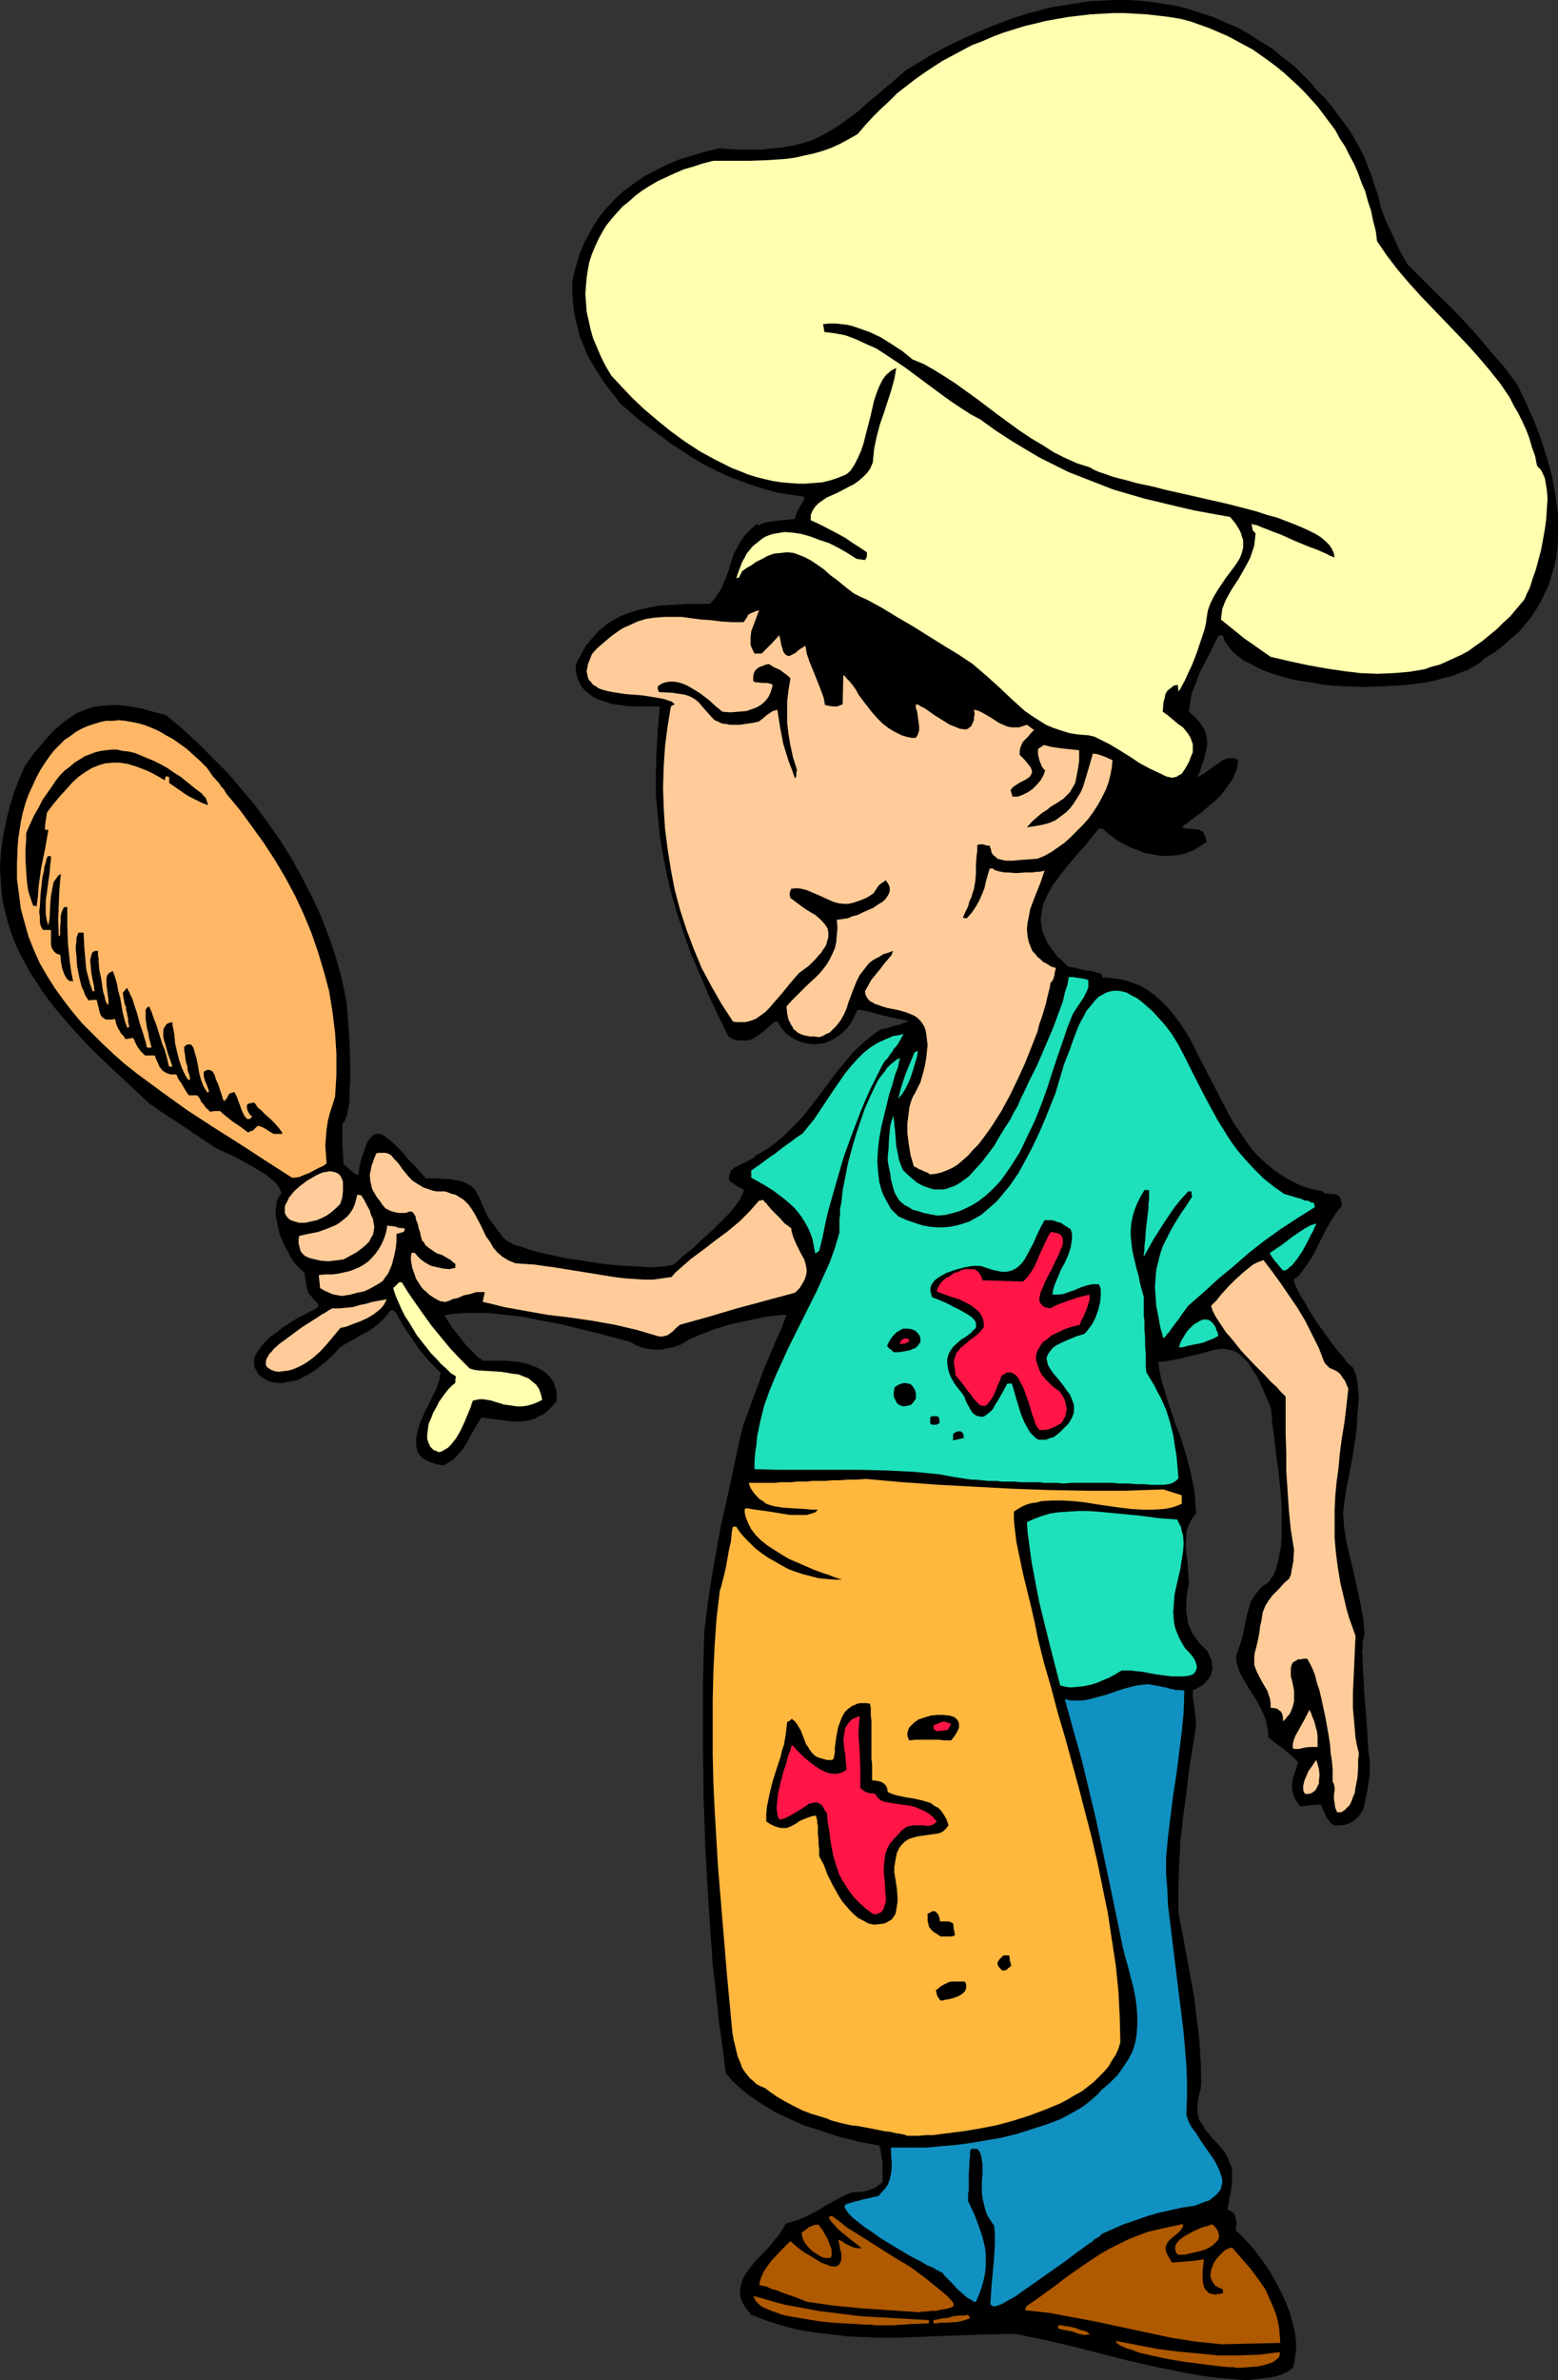 <?xml version="1.0" encoding="UTF-8" standalone="no"?>
<svg
   version="1.0"
   width="101.976mm"
   height="155.711mm"
   id="svg48"
   sodipodi:docname="Chef 126.wmf"
   xmlns:inkscape="http://www.inkscape.org/namespaces/inkscape"
   xmlns:sodipodi="http://sodipodi.sourceforge.net/DTD/sodipodi-0.dtd"
   xmlns="http://www.w3.org/2000/svg"
   xmlns:svg="http://www.w3.org/2000/svg">
  <rect width="100%" height="100%" fill="#333333" stroke="none"/>
  <sodipodi:namedview
     id="namedview48"
     pagecolor="#ffffff"
     bordercolor="#000000"
     borderopacity="0.25"
     inkscape:showpageshadow="2"
     inkscape:pageopacity="0.0"
     inkscape:pagecheckerboard="0"
     inkscape:deskcolor="#d1d1d1"
     inkscape:document-units="mm" />
  <defs
     id="defs1">
    <pattern
       id="WMFhbasepattern"
       patternUnits="userSpaceOnUse"
       width="6"
       height="6"
       x="0"
       y="0" />
  </defs>
  <path
     style="fill:#000000;fill-opacity:1;fill-rule:evenodd;stroke:none"
     d="m 308.176,588.515 -3.717,-0.323 -3.717,-0.323 -3.717,-0.485 -3.555,-0.646 -7.272,-1.454 -7.111,-1.616 -6.949,-1.778 -6.949,-1.778 -6.949,-1.616 -7.111,-1.454 -8.403,0.162 -8.403,0.323 -8.242,0.323 -4.202,0.162 h -4.04 l -4.04,-0.162 -4.04,-0.162 -4.04,-0.485 -4.04,-0.485 -4.04,-0.646 -3.878,-0.97 -4.04,-1.293 -3.878,-1.454 -0.646,-0.808 -0.646,-0.808 -0.485,-0.808 -0.485,-0.808 -0.323,-0.808 -0.162,-0.808 v -0.646 -0.808 l 0.323,-1.454 0.485,-1.454 0.808,-1.293 0.97,-1.293 1.131,-1.454 1.293,-1.293 1.293,-1.293 1.131,-1.293 1.131,-1.454 1.131,-1.293 0.808,-1.293 0.808,-1.454 0.808,-0.162 0.97,-0.323 1.939,-0.646 2.101,-0.97 2.101,-1.131 2.101,-1.293 2.101,-1.131 2.101,-1.131 1.939,-0.808 1.293,-0.162 h 0.97 l 0.97,-0.162 0.808,-0.162 0.808,-0.323 0.97,-0.323 0.808,-0.646 1.131,-0.808 v -2.424 -2.262 l -0.323,-2.262 -0.162,-0.97 -0.323,-1.131 -2.586,-0.485 -2.424,-0.485 -2.586,-0.646 -2.586,-0.646 -5.333,-1.778 -2.747,-0.808 -2.586,-1.131 -2.424,-1.131 -2.424,-1.131 -2.424,-1.454 -2.262,-1.454 -2.101,-1.454 -1.939,-1.616 -1.939,-1.778 -1.616,-1.939 -0.808,-6.625 -0.97,-6.625 -0.646,-6.787 -0.808,-6.787 -0.485,-6.948 -0.485,-6.948 -0.808,-13.735 -0.485,-13.897 -0.162,-13.735 v -13.574 l 0.162,-6.625 0.162,-6.625 0.808,-6.787 0.97,-6.464 1.131,-6.464 1.131,-6.302 2.747,-12.281 1.293,-6.302 1.454,-6.302 1.293,-3.555 1.293,-3.555 2.586,-6.948 2.909,-6.948 1.454,-3.232 1.293,-3.393 h -1.293 l -1.454,0.162 -1.616,0.162 -1.778,0.323 -3.717,0.808 -3.878,0.808 -3.717,1.131 -1.778,0.646 -1.616,0.646 -1.616,0.646 -1.454,0.646 -1.131,0.646 -0.97,0.646 -1.778,0.646 -1.616,0.323 -1.616,0.323 h -1.616 l -1.616,-0.162 -1.454,-0.323 -1.616,-0.646 -1.454,-0.808 -5.494,-1.454 -2.909,-0.808 -2.909,-0.646 -5.818,-1.454 -6.141,-1.131 -2.909,-0.646 -2.909,-0.323 -2.909,-0.323 -2.909,-0.323 h -2.747 -2.909 l -2.586,0.162 -2.586,0.323 v 0.323 l 0.323,0.485 0.323,0.485 0.485,0.808 0.485,0.808 0.646,0.808 1.454,1.778 1.454,1.939 1.616,1.616 0.808,0.808 0.646,0.646 0.646,0.323 0.485,0.485 h 2.747 3.07 l 3.07,0.323 1.616,0.323 1.454,0.485 1.293,0.485 1.293,0.646 1.131,0.808 0.97,0.97 0.808,1.131 0.485,1.454 0.323,0.808 v 0.808 0.808 0.97 l -1.131,1.293 -1.131,1.131 -0.97,0.808 -1.131,0.485 -1.131,0.646 -1.131,0.323 -0.97,0.162 -1.131,0.162 h -2.262 l -2.424,-0.323 -2.586,-0.323 -2.586,-0.323 -1.131,1.778 -0.97,1.616 -1.778,3.232 -0.97,1.454 -1.293,1.454 -0.646,0.646 -0.808,0.646 -0.808,0.485 -0.97,0.485 -1.293,-0.162 -1.131,-0.323 -0.97,-0.323 -0.97,-0.485 -0.646,-0.323 -0.646,-0.646 -0.485,-0.646 -0.323,-0.646 -0.162,-0.646 -0.162,-0.646 v -0.808 -0.808 l 0.323,-1.778 0.485,-1.778 0.808,-1.939 0.808,-1.778 1.778,-3.555 0.808,-1.616 0.485,-1.616 0.323,-0.646 v -0.646 l 0.162,-0.646 v -0.485 l -1.778,-1.778 -1.778,-1.939 -1.616,-1.939 -1.293,-1.939 -1.454,-2.101 -1.293,-1.939 -1.131,-1.939 -0.485,-0.97 -0.646,-0.808 h -0.808 l -0.646,0.808 -0.808,0.97 -1.454,1.454 -1.454,1.131 -1.454,0.97 -1.616,0.808 -1.616,0.97 -1.778,0.97 -1.778,1.131 -1.778,1.939 -1.939,1.778 -2.101,1.616 -2.101,1.454 -1.131,0.485 -1.131,0.646 -1.131,0.323 -1.293,0.162 -1.293,0.323 h -1.131 l -1.454,-0.162 -1.293,-0.323 -0.97,-0.646 -0.808,-0.485 -0.646,-0.646 -0.323,-0.808 -0.485,-0.646 -0.162,-0.646 v -0.808 -0.646 l 0.162,-0.646 0.323,-0.646 0.485,-0.808 0.485,-0.646 0.97,-1.293 1.454,-1.454 1.616,-1.131 1.616,-1.293 1.778,-1.131 1.778,-1.131 1.616,-0.808 1.454,-0.808 0.646,-0.323 0.646,-0.323 0.485,-0.323 0.323,-0.162 v -0.808 l -0.485,-0.485 -0.485,-0.485 -0.808,-0.97 -0.646,-0.808 -0.323,-0.97 -0.162,-0.97 -0.162,-0.97 -0.162,-0.97 -0.162,-1.131 -0.808,-0.646 -0.808,-0.808 -0.97,-1.131 -0.808,-1.131 -0.646,-1.454 -0.808,-1.293 -0.646,-1.454 -0.646,-1.616 -0.323,-1.454 -0.323,-1.616 -0.323,-1.454 v -1.293 l 0.162,-1.293 0.162,-1.131 0.485,-0.97 0.646,-0.808 -0.323,-0.808 -0.485,-0.97 -0.808,-0.97 -0.97,-0.808 -1.131,-0.97 -1.293,-0.808 -2.747,-1.616 -2.909,-1.616 -1.293,-0.646 -1.293,-0.646 -1.131,-0.485 -1.131,-0.485 -0.808,-0.485 -0.646,-0.323 -0.323,-0.323 -0.485,-0.323 -0.646,-0.323 -0.646,-0.485 -0.808,-0.485 -0.808,-0.646 -0.97,-0.485 -0.97,-0.808 -2.262,-1.454 -2.424,-1.616 -2.747,-1.778 -2.747,-1.939 -5.01,-4.686 -4.848,-4.525 -4.686,-4.525 -4.202,-4.525 -4.04,-4.686 -1.778,-2.262 -1.778,-2.424 -1.454,-2.262 -1.616,-2.424 -1.293,-2.424 -1.293,-2.424 L 3.717,233.176 2.747,230.591 1.939,228.005 1.293,225.42 0.646,222.834 0.323,220.087 0.162,217.34 0,214.593 l 0.162,-2.909 0.323,-3.07 0.485,-2.909 0.646,-3.07 0.808,-3.232 0.97,-3.232 1.293,-3.393 1.454,-3.393 1.939,-2.747 1.939,-2.262 1.778,-2.101 1.778,-1.939 1.778,-1.454 1.939,-1.454 1.778,-1.131 1.939,-0.808 1.939,-0.646 2.101,-0.323 2.262,-0.162 h 2.424 l 2.424,0.323 2.747,0.485 2.909,0.808 3.232,0.808 4.04,3.393 3.878,3.555 3.717,3.717 3.717,3.717 3.394,4.04 3.394,4.04 3.07,4.201 3.07,4.363 2.747,4.363 2.586,4.686 2.424,4.686 2.262,4.848 1.939,5.009 1.778,5.171 1.454,5.332 1.131,5.333 v 0.323 l 0.162,0.485 v 0.485 0.646 l 0.162,0.808 v 0.808 l 0.162,1.939 0.162,2.262 0.162,2.424 0.162,5.171 v 2.585 2.585 l -0.162,2.262 v 2.262 l -0.323,1.939 -0.162,0.808 -0.162,0.808 -0.323,0.646 -0.162,0.646 -0.323,0.323 -0.323,0.485 v 4.848 l 0.323,5.171 0.323,0.162 0.323,0.323 0.97,0.808 0.97,0.808 0.485,0.323 0.646,0.162 0.162,-1.778 0.323,-1.454 0.323,-1.293 0.485,-1.131 0.323,-1.131 0.323,-0.808 0.323,-0.808 0.485,-0.485 0.323,-0.485 0.485,-0.485 0.323,-0.162 0.485,-0.162 h 0.485 0.485 l 0.485,0.162 0.485,0.323 1.131,0.808 1.131,0.97 1.131,1.131 1.293,1.293 1.293,1.616 1.454,1.454 2.909,3.232 h 1.616 1.454 l 1.293,0.162 h 1.293 l 0.97,0.162 0.97,0.162 0.808,0.162 0.646,0.162 0.808,0.323 0.485,0.323 0.97,0.485 0.646,0.646 0.485,0.808 0.646,1.131 0.485,0.97 0.485,1.293 0.323,0.646 0.323,0.808 0.808,1.616 0.646,0.808 0.646,0.808 0.646,0.97 0.808,0.97 0.808,1.131 0.97,0.97 0.808,0.323 0.808,0.485 0.97,0.323 1.131,0.323 2.262,0.808 2.586,0.646 2.909,0.646 2.909,0.646 6.464,0.97 3.07,0.485 3.07,0.323 3.07,0.162 2.747,0.162 2.586,0.162 h 1.293 l 1.131,-0.162 h 0.97 l 0.97,-0.162 0.808,-0.162 0.646,-0.162 0.808,-0.646 0.97,-0.97 1.131,-0.97 1.293,-0.97 1.293,-1.131 1.293,-1.293 2.909,-2.585 2.586,-2.585 1.293,-1.293 1.131,-1.293 0.97,-1.293 0.808,-1.131 0.485,-1.131 0.485,-1.131 -1.939,-1.131 -1.778,-1.293 v -0.808 l 0.162,-0.646 0.162,-0.485 0.162,-0.485 0.808,-0.646 0.808,-0.485 0.97,-0.485 1.131,-0.485 1.131,-0.646 0.646,-0.323 0.646,-0.646 2.586,-1.454 2.262,-1.616 2.101,-1.778 1.939,-1.939 1.939,-1.939 1.778,-2.101 3.232,-4.201 3.232,-4.363 1.616,-2.101 1.778,-2.101 1.778,-2.101 2.101,-1.939 2.101,-1.778 2.424,-1.778 1.131,-0.162 1.131,-0.323 0.808,-0.323 0.808,-0.162 0.646,-0.162 0.485,-0.162 0.485,-0.162 0.323,-0.162 0.485,-0.162 0.323,-0.162 0.323,-0.162 -3.394,-0.646 -3.394,-0.808 -3.07,-0.808 -1.454,-0.323 -1.293,-0.162 -0.808,1.616 -0.808,1.616 -0.97,1.293 -1.131,1.131 -1.293,0.97 -1.293,0.808 -1.454,0.646 -1.454,0.323 -1.616,0.162 -1.454,-0.162 -1.454,-0.323 -1.293,-0.485 -1.454,-0.808 -1.293,-0.97 -1.131,-1.293 -0.97,-1.616 h -0.646 l -1.454,1.293 -1.293,1.131 -1.293,0.97 -1.293,0.808 -0.646,0.323 -0.808,0.162 h -0.646 -0.808 -0.808 l -0.808,-0.162 -0.808,-0.323 -0.808,-0.485 -2.586,-5.332 -2.424,-5.171 -2.101,-5.009 -2.101,-4.848 -1.778,-5.009 -1.616,-4.848 -1.454,-4.848 -1.131,-4.848 -0.97,-4.848 -0.808,-4.848 -0.485,-5.009 -0.485,-5.171 v -5.171 l 0.162,-5.332 0.323,-5.656 0.485,-5.656 h -3.394 -3.394 l -1.778,-0.162 -3.394,-0.485 -1.454,-0.485 -1.454,-0.485 -1.454,-0.646 -1.131,-0.808 -1.131,-0.97 -0.97,-1.131 -0.646,-1.454 -0.485,-1.616 -0.162,-1.778 0.485,-1.293 0.808,-1.293 0.646,-1.293 0.646,-1.131 1.616,-1.939 1.616,-1.778 1.778,-1.454 1.939,-1.293 1.939,-0.97 2.101,-0.808 2.101,-0.646 2.262,-0.485 2.424,-0.485 2.424,-0.162 2.424,-0.162 2.586,-0.162 h 2.747 2.747 l 1.131,-1.293 0.808,-1.131 0.808,-1.293 0.485,-1.131 0.97,-2.424 0.485,-1.293 0.323,-1.131 0.808,-2.585 0.646,-1.131 0.646,-1.293 0.808,-1.293 0.97,-1.293 1.131,-1.131 1.454,-1.293 0.323,0.162 v 0 l 0.162,0.162 0.97,-0.485 1.131,-0.323 2.262,-0.323 4.686,-0.485 0.162,-0.808 0.323,-0.808 0.808,-1.616 0.485,-0.646 0.323,-0.646 0.162,-0.485 v -0.485 l -3.232,-0.485 -3.232,-0.485 -3.07,-0.808 -3.07,-0.97 -3.07,-1.131 -3.07,-1.131 -3.07,-1.454 -2.909,-1.454 -2.747,-1.616 -2.747,-1.778 -2.747,-1.778 -2.586,-1.939 -2.586,-1.939 -2.586,-1.939 -2.424,-2.101 -2.262,-1.939 -1.454,-1.939 -1.454,-1.778 -1.293,-1.778 -1.131,-1.778 -1.131,-1.778 -0.97,-1.616 -0.97,-1.778 -0.646,-1.778 -0.808,-1.778 -0.485,-1.778 -0.485,-1.939 -0.485,-1.939 -0.323,-1.939 -0.162,-2.101 -0.162,-2.101 v -2.262 l 0.323,-1.778 0.485,-1.778 0.97,-3.393 1.293,-3.07 1.616,-2.909 1.616,-2.747 1.939,-2.424 2.101,-2.262 2.262,-2.101 2.586,-1.939 2.586,-1.778 2.747,-1.454 2.909,-1.454 3.07,-1.293 3.232,-0.97 3.232,-0.97 3.394,-0.808 2.262,0.162 2.262,0.162 h 1.939 1.939 1.778 l 1.778,-0.162 1.616,-0.162 1.616,-0.162 2.909,-0.485 2.586,-0.646 2.586,-0.808 2.262,-1.131 2.262,-1.293 2.262,-1.454 2.424,-1.778 2.424,-1.778 1.131,-1.131 1.293,-1.131 1.454,-1.131 2.747,-2.424 1.616,-1.293 1.616,-1.454 1.778,-1.454 2.747,-1.616 2.909,-1.778 2.909,-1.616 2.909,-1.454 3.07,-1.454 2.909,-1.293 3.07,-1.293 2.909,-1.131 3.07,-1.131 3.07,-0.97 3.07,-0.808 3.07,-0.808 3.07,-0.485 3.07,-0.485 3.232,-0.485 3.07,-0.162 L 275.694,0 h 3.07 l 3.07,0.162 3.07,0.323 3.07,0.485 3.07,0.485 3.07,0.808 2.909,0.97 3.07,0.97 2.909,1.293 3.07,1.293 2.909,1.616 2.747,1.778 2.909,1.778 2.747,2.262 2.909,2.262 1.939,1.939 1.939,1.939 1.778,2.101 1.778,1.778 1.616,1.939 1.454,1.939 1.454,1.939 1.454,1.939 1.293,2.101 1.131,2.101 1.131,2.101 0.97,2.424 0.97,2.424 0.808,2.585 0.97,2.747 0.646,2.909 1.293,3.393 1.616,3.393 1.616,3.555 0.97,1.778 1.131,1.939 3.555,3.555 3.555,3.555 3.555,3.393 3.394,3.555 3.232,3.555 3.232,3.878 3.394,3.878 3.232,4.363 2.101,4.363 1.939,4.363 1.778,4.686 1.454,4.525 1.293,4.686 0.808,4.525 0.323,2.424 0.323,2.101 v 2.424 2.262 2.262 l -0.162,2.101 -0.323,2.262 -0.485,2.101 -0.646,2.101 -0.646,2.262 -0.97,1.939 -0.97,2.101 -1.131,1.939 -1.293,1.939 -1.454,1.778 -1.616,1.939 -1.939,1.616 -1.939,1.778 -2.101,1.616 -2.424,1.454 -1.131,1.131 -1.454,0.808 -1.616,0.97 -1.778,0.646 -1.939,0.808 -2.101,0.485 -2.101,0.646 -2.424,0.485 -2.424,0.323 -2.424,0.323 -2.586,0.162 -2.586,0.162 -5.333,0.162 -5.333,-0.162 -2.586,-0.162 -2.747,-0.323 -2.424,-0.485 -2.586,-0.323 -2.424,-0.485 -2.262,-0.646 -2.262,-0.646 -2.101,-0.808 -1.778,-0.808 -1.778,-0.97 -1.616,-0.808 -1.454,-1.131 -1.293,-1.131 -0.97,-1.293 -0.808,-1.131 -0.485,-1.454 h -0.485 l -0.646,0.162 -0.485,0.97 -0.485,0.97 -1.131,2.262 -1.131,2.262 -1.293,2.424 -0.97,2.585 -0.97,2.424 -0.323,1.293 -0.162,1.131 -0.162,1.293 -0.162,1.131 1.131,0.97 0.97,0.97 0.646,0.808 0.646,0.97 0.485,0.808 0.323,0.97 0.162,0.808 0.162,0.97 v 0.97 l -0.162,0.808 -0.485,2.101 -0.323,1.131 -0.485,1.293 -0.323,1.131 -0.646,1.454 1.293,-0.646 1.131,-0.808 0.646,-0.485 0.646,-0.485 1.454,-0.97 1.131,-0.808 0.808,-0.323 0.646,-0.162 h 0.485 0.646 l 0.646,0.162 0.485,0.323 v 1.131 l -0.323,1.293 -0.485,1.131 -0.485,1.131 -0.808,1.131 -1.616,2.262 -0.97,1.131 -2.262,1.939 -2.262,1.939 -2.262,1.616 -0.97,0.808 -0.97,0.646 -0.162,0.323 v 0.323 l 1.131,0.162 h 0.97 l 0.97,0.162 h 0.808 l 0.485,0.323 0.485,0.162 0.323,0.646 0.323,0.646 0.162,0.646 0.162,0.646 -1.616,1.131 -1.616,0.97 -1.616,0.646 -1.778,0.485 -1.616,0.162 -1.778,0.162 -1.778,-0.162 -1.778,-0.323 -1.778,-0.323 -1.616,-0.646 -1.778,-0.646 -1.454,-0.808 -1.616,-0.808 -1.293,-0.97 -1.293,-0.97 -1.293,-1.131 h -0.97 l -1.616,1.939 -1.616,2.101 -1.778,1.939 -1.778,2.101 -1.616,1.939 -1.616,2.101 -1.454,1.939 -1.131,2.101 -0.97,2.101 -0.323,0.97 -0.162,1.131 -0.162,1.131 -0.162,0.97 0.162,1.131 0.162,1.131 0.323,1.131 0.485,1.131 0.485,1.131 0.808,1.131 0.808,1.131 0.97,1.293 1.293,1.131 1.293,1.293 1.778,0.323 1.939,0.485 2.262,0.323 1.131,0.323 1.131,0.323 0.323,0.97 h 1.454 l 1.131,0.162 2.424,0.323 2.101,0.646 2.101,0.808 1.939,1.131 1.778,1.293 1.616,1.454 1.616,1.616 1.454,1.778 1.454,1.939 1.293,1.939 1.293,2.101 2.262,4.525 4.848,9.372 2.424,4.686 1.293,2.262 1.454,2.101 1.454,2.101 1.454,2.101 1.778,1.939 1.778,1.616 1.939,1.616 2.101,1.454 2.262,1.293 2.262,1.131 2.586,0.808 2.909,0.646 0.485,0.485 h 0.808 l 0.646,0.162 h 0.97 l 0.646,0.162 0.323,0.323 0.323,0.162 0.162,0.485 0.162,0.485 0.162,0.646 v 0.646 l -0.808,0.97 -0.808,1.131 -1.454,2.262 -1.293,2.424 -2.586,5.171 -1.454,2.262 -0.808,1.131 -0.808,1.131 -0.808,0.97 -1.131,0.808 0.162,0.162 v 0.485 l 0.162,0.323 0.162,0.485 0.646,1.293 0.646,1.293 0.97,1.454 0.97,1.778 1.131,1.778 1.131,1.778 2.586,3.555 1.131,1.616 1.293,1.616 1.131,1.293 0.97,1.293 0.808,0.808 0.485,0.485 0.323,0.162 0.646,1.616 0.485,1.778 0.162,2.101 0.162,2.101 -0.162,2.262 -0.162,2.424 -0.162,2.585 -0.323,2.585 -0.808,5.171 -0.97,5.009 -0.485,2.262 -0.323,2.262 -0.323,2.262 -0.162,1.778 0.323,3.878 0.646,3.717 1.778,7.433 0.808,3.717 0.808,3.717 0.646,3.717 0.323,3.878 -0.162,0.162 v 0.323 l -0.162,0.646 -0.162,0.485 v 0.808 0.808 l -0.162,0.97 0.162,0.97 v 2.262 l 0.162,2.585 0.162,2.747 0.162,2.747 0.485,5.656 0.162,2.747 0.162,2.585 0.162,2.424 0.323,2.101 v 0.97 0.808 0.646 0.646 l -0.323,2.262 -0.323,2.262 -0.485,2.262 -0.162,0.97 -0.323,1.131 -0.485,0.808 -0.646,0.97 -0.646,0.646 -0.808,0.646 -0.97,0.485 -0.97,0.323 -1.293,0.162 h -1.454 l -0.808,-0.646 -0.485,-0.646 -0.485,-0.646 -0.323,-0.646 -0.485,-1.131 -0.646,-1.454 -2.586,0.162 -2.586,0.323 -0.485,-0.808 -0.485,-0.646 -0.323,-0.646 -0.323,-0.808 -0.323,-1.293 v -1.454 l 0.162,-1.293 0.97,-2.747 0.323,-1.293 -0.162,-0.162 -0.323,-0.323 -0.808,-0.808 -1.131,-0.97 -1.131,-0.97 -1.131,-0.808 -1.131,-0.808 -0.485,-0.485 -0.323,-0.162 -0.323,-0.323 -0.323,-0.162 -0.162,-1.778 -0.323,-1.616 -0.323,-1.454 -0.646,-1.454 -0.646,-1.293 -0.646,-1.293 -1.454,-2.262 -1.293,-2.101 -1.293,-2.262 -0.485,-0.97 -0.323,-1.131 -0.323,-1.131 -0.162,-1.293 0.485,-1.454 0.485,-1.454 0.485,-1.454 0.323,-1.293 0.485,-2.424 0.485,-2.424 0.646,-2.101 0.323,-1.131 0.646,-0.97 0.646,-0.97 0.808,-0.97 0.97,-0.97 1.293,-0.808 0.485,-0.808 0.646,-0.808 0.485,-0.97 0.323,-1.131 0.323,-1.131 0.323,-1.293 0.162,-1.293 0.323,-1.293 0.162,-2.909 v -3.232 -3.07 l -0.162,-3.393 -0.646,-6.464 -0.485,-3.07 -0.323,-2.909 -0.323,-2.747 -0.323,-2.424 -0.162,-1.131 v -1.131 l -0.162,-0.808 v -0.808 l -0.808,-2.101 -0.808,-1.778 -0.646,-1.616 -0.808,-1.616 -0.646,-1.293 -0.808,-1.131 -0.646,-1.131 -0.646,-0.97 -0.646,-0.646 -0.808,-0.808 -0.485,-0.485 -0.808,-0.485 -0.646,-0.323 -0.646,-0.162 -1.454,-0.323 h -1.616 l -1.616,0.323 -1.616,0.485 -1.939,0.485 -2.101,0.485 -2.424,0.646 -2.586,0.485 -2.747,0.323 0.323,2.262 0.485,2.262 0.646,2.101 0.646,2.262 1.454,4.363 0.808,2.424 0.97,2.262 1.454,4.686 0.646,2.424 0.646,2.424 0.485,2.424 0.485,2.585 0.162,2.424 0.162,2.585 -0.808,0.97 -0.485,0.808 -0.485,0.97 -0.323,0.808 -0.323,0.97 v 0.97 l -0.162,2.101 0.162,2.262 0.323,2.262 0.162,2.585 0.162,2.585 -0.485,2.424 -0.162,2.262 v 2.262 l 0.162,0.97 0.162,1.131 0.162,0.97 0.485,0.97 0.323,0.97 0.646,0.97 0.646,0.97 0.808,0.97 0.97,0.97 0.97,0.97 0.646,1.616 0.323,0.646 v 0.808 l 0.162,0.646 v 0.646 l -0.162,0.646 -0.162,0.646 -0.323,0.646 -0.323,0.485 -0.485,0.485 -0.485,0.646 -0.646,0.485 -0.646,0.323 -0.808,0.485 -0.808,0.323 v 0.97 0.97 l 0.323,2.101 0.323,2.424 0.162,2.262 -1.778,11.311 -0.646,5.656 -0.808,5.817 -0.646,5.817 -0.323,5.817 -0.162,5.979 v 5.979 l 0.97,5.009 0.97,5.171 0.97,5.333 0.97,5.333 0.646,5.332 0.646,5.333 0.323,5.333 0.162,5.333 -0.162,1.293 -0.323,1.131 -0.323,1.778 -0.162,1.454 v 1.454 l 0.323,1.293 0.162,0.646 0.485,0.808 0.485,0.646 0.485,0.97 0.808,0.808 0.808,1.131 1.131,1.131 0.97,1.131 0.808,0.97 0.646,0.97 0.485,0.97 0.323,0.97 0.485,0.97 0.162,0.808 v 0.97 1.131 0.97 l -0.162,1.131 -0.162,1.293 -0.162,0.646 -0.162,0.646 -0.162,1.454 -0.323,1.616 0.808,0.323 0.485,0.323 0.485,0.485 0.162,0.646 0.162,0.646 0.162,0.808 -0.162,0.97 v 0.97 l 1.454,1.293 1.454,1.616 1.454,1.616 1.454,1.939 1.454,1.939 1.454,2.262 1.293,2.262 1.131,2.262 1.131,2.424 0.97,2.424 0.646,2.424 0.646,2.424 0.323,2.424 v 2.262 l -0.323,2.262 -0.162,1.131 -0.323,0.97 -1.293,0.97 -1.454,0.646 -1.454,0.485 -1.616,0.323 -2.909,0.323 z"
     id="path1" />
  <path
     style="fill:#af5900;fill-opacity:1;fill-rule:evenodd;stroke:none"
     d="m 303.975,585.283 -1.616,-0.162 -1.616,-0.162 -3.717,-0.485 -3.878,-0.485 -3.878,-0.646 -3.878,-0.808 -3.555,-0.808 -1.616,-0.646 -1.616,-0.485 -1.454,-0.646 -1.131,-0.808 0.162,-0.162 v -0.162 l 5.01,0.97 5.01,0.97 5.01,0.646 5.01,0.485 5.01,0.485 h 5.171 l 5.01,-0.162 2.586,-0.323 2.586,-0.323 v 0.808 l -0.323,0.646 -0.646,0.485 -0.646,0.485 -0.808,0.323 -0.97,0.323 -2.101,0.485 -2.262,0.162 -1.939,0.162 H 305.914 l -0.808,-0.162 z"
     id="path2" />
  <path
     style="fill:#af5900;fill-opacity:1;fill-rule:evenodd;stroke:none"
     d="m 302.197,579.627 -3.07,-0.323 -3.232,-0.323 -6.141,-0.97 -6.141,-1.293 -11.959,-2.585 -5.979,-1.131 -6.141,-1.131 -2.909,-0.323 -3.07,-0.323 0.162,-0.485 0.162,-0.485 2.586,-1.778 2.424,-1.778 2.262,-1.616 2.262,-1.778 4.363,-3.07 4.363,-2.909 2.262,-1.293 2.262,-1.131 2.262,-1.131 2.424,-0.97 2.586,-0.97 2.747,-0.646 2.909,-0.646 3.07,-0.646 v 0.646 l -0.323,0.485 -0.323,0.485 -0.485,0.485 -1.939,1.616 -0.485,0.485 -0.323,0.485 -0.323,0.646 -0.162,0.646 0.162,0.808 0.323,0.808 0.485,0.808 0.646,1.131 1.939,-0.162 1.939,-0.162 1.939,-0.162 0.97,-0.162 1.131,-0.162 -0.162,1.454 -0.162,1.454 v 1.616 0.808 l 0.162,0.808 0.162,0.646 0.323,0.646 0.485,0.485 0.485,0.485 0.646,0.162 0.808,0.162 0.97,-0.162 0.97,-0.162 v -0.97 l -1.131,-0.485 -0.808,-0.485 -0.485,-0.646 -0.323,-0.646 -0.323,-0.808 v -0.808 l 0.162,-0.97 0.323,-0.808 0.323,-0.808 0.485,-0.808 0.646,-0.808 0.646,-0.646 0.646,-0.646 0.646,-0.485 0.808,-0.323 0.646,-0.162 2.262,2.585 2.262,2.585 1.939,2.585 1.778,2.585 0.646,1.454 0.646,1.454 0.646,1.454 0.646,1.616 0.485,1.778 0.323,1.616 0.162,1.939 0.162,1.939 -7.272,0.162 z"
     id="path3" />
  <path
     style="fill:#af5900;fill-opacity:1;fill-rule:evenodd;stroke:none"
     d="m 268.584,577.365 -0.97,-0.162 -0.808,-0.162 -1.293,-0.485 -0.646,-0.162 -0.808,-0.162 -0.97,-0.162 -1.293,-0.323 v -0.808 h 0.323 0.162 0.485 l 0.485,0.162 1.293,0.162 1.454,0.323 1.293,0.485 1.131,0.323 0.485,0.162 0.323,0.323 0.323,0.162 v 0.162 h -0.646 z"
     id="path4" />
  <path
     style="fill:#af5900;fill-opacity:1;fill-rule:evenodd;stroke:none"
     d="m 220.911,574.941 h -0.323 -0.646 -1.454 -0.97 -0.97 l -1.131,-0.162 h -1.131 l -2.586,-0.162 -2.909,-0.162 -2.909,-0.162 -3.07,-0.323 -2.909,-0.485 -2.909,-0.485 -2.747,-0.485 -1.131,-0.323 -1.293,-0.485 -0.97,-0.323 -1.131,-0.485 -0.808,-0.323 -0.808,-0.485 -0.646,-0.646 -0.485,-0.485 -0.323,-0.646 -0.323,-0.646 2.909,0.808 2.747,0.808 2.586,0.646 2.747,0.485 5.171,0.97 5.171,0.646 5.171,0.646 5.494,0.323 5.656,0.323 2.909,0.162 2.909,0.162 v 0.808 l -4.363,0.162 z"
     id="path5" />
  <path
     style="fill:#af5900;fill-opacity:1;fill-rule:evenodd;stroke:none"
     d="m 230.93,574.456 v -0.808 l 0.97,-0.162 0.808,-0.162 0.646,-0.162 h 0.646 l 0.97,-0.162 0.808,-0.323 1.616,-0.162 h 0.97 l 1.131,-0.162 0.485,0.808 -0.323,0.162 -0.485,0.162 -0.97,0.323 -1.454,0.323 -2.747,0.162 h -1.293 l -0.97,0.162 z"
     id="path6" />
  <path
     style="fill:#af5900;fill-opacity:1;fill-rule:evenodd;stroke:none"
     d="m 227.375,571.709 -7.111,-0.485 -7.111,-0.485 -6.787,-0.646 -3.394,-0.485 -3.394,-0.485 -1.939,-0.808 -1.778,-0.646 -1.454,-0.485 -1.293,-0.485 -1.131,-0.485 -0.808,-0.162 -0.808,-0.323 -0.646,-0.323 -0.485,-0.162 h -0.323 l -0.646,-0.162 -0.323,-0.162 h -0.162 l 0.485,-1.778 0.646,-1.454 0.97,-1.454 0.97,-1.293 2.262,-2.424 1.131,-1.131 1.293,-1.293 v 0.162 h 0.162 l 0.162,0.162 0.323,0.323 0.808,0.646 0.97,0.808 1.131,0.808 1.454,0.808 1.293,0.808 1.293,0.808 1.293,0.485 1.293,0.485 h 0.485 0.485 l 0.323,-0.162 0.485,-0.162 0.162,-0.323 0.323,-0.485 0.162,-0.646 v -0.646 -0.808 l -0.323,-0.97 -0.162,-1.131 -0.323,-1.293 0.485,0.162 0.646,0.323 0.646,0.485 0.646,0.323 0.646,0.323 0.808,0.323 0.97,0.162 h 0.97 l -0.97,-0.808 -1.293,-0.97 -2.586,-2.101 -1.131,-0.97 -0.97,-1.131 -0.485,-0.485 -0.323,-0.485 -0.323,-0.485 v -0.323 l 0.323,-0.162 h 0.485 l 1.778,1.293 1.778,1.454 3.878,2.424 7.919,5.009 4.04,2.424 3.717,2.747 3.555,2.909 1.778,1.454 1.454,1.616 0.162,0.97 -0.808,0.323 -1.131,0.323 -1.131,0.162 -1.293,0.323 h -1.293 l -1.293,0.162 h -0.97 l -0.323,0.162 z"
     id="path7" />
  <path
     style="fill:#1191c1;fill-opacity:1;fill-rule:evenodd;stroke:none"
     d="m 245.798,570.255 -0.323,-0.162 -0.485,-0.323 0.323,-5.009 0.485,-5.009 0.162,-2.424 0.162,-2.424 v -2.262 l -0.162,-2.262 -0.97,-1.454 -0.808,-1.293 -0.485,-1.454 -0.323,-1.293 -0.323,-1.454 -0.162,-1.293 v -2.424 l 0.162,-2.424 v -2.262 l -0.162,-0.97 -0.162,-0.97 -0.323,-0.97 -0.646,-0.808 h -1.454 l -0.162,0.162 -0.162,0.485 v 0.485 0.808 l -0.162,0.808 v 0.97 l -0.162,2.262 v 2.101 2.101 l -0.162,0.97 v 1.778 l 1.454,3.07 1.131,2.909 0.97,2.909 0.323,1.293 0.323,1.454 0.162,1.454 v 1.616 1.454 l -0.162,1.616 -0.323,1.616 -0.485,1.778 -0.646,1.778 -0.808,1.939 h -0.485 l -0.485,-0.323 -0.485,-0.323 -0.646,-0.323 -1.293,-1.131 -1.293,-1.131 -1.131,-1.293 -1.131,-1.131 -0.485,-0.485 -0.485,-0.485 -0.162,-0.323 -0.323,-0.323 -0.485,-0.162 -0.485,-0.323 -0.485,-0.162 -0.646,-0.485 -1.616,-0.646 -1.616,-0.97 -1.939,-0.97 -1.939,-1.131 -4.04,-2.424 -2.101,-1.293 -1.778,-1.293 -1.939,-1.293 -1.454,-1.131 -1.454,-1.131 -1.131,-1.131 -0.323,-0.485 -0.323,-0.485 -0.323,-0.485 v -0.485 l 0.323,-0.323 0.323,-0.162 0.646,-0.162 0.485,-0.162 0.485,-0.162 0.808,-0.162 0.646,-0.162 0.97,-0.323 0.97,-0.162 1.293,-0.323 1.454,-0.323 0.646,-0.808 0.646,-0.646 0.97,-1.293 0.485,-1.293 0.323,-1.454 0.162,-1.454 v -1.616 l -0.162,-1.616 v -1.778 h 1.293 1.293 3.07 3.232 l 3.394,-0.323 3.717,-0.323 3.717,-0.485 3.717,-0.646 3.878,-0.646 3.878,-0.97 3.555,-1.131 3.555,-1.131 3.394,-1.293 1.616,-0.808 1.454,-0.808 1.454,-0.808 1.293,-0.808 1.293,-0.97 1.131,-0.97 1.131,-0.97 0.808,-0.97 1.131,-0.97 1.131,-0.97 0.97,-0.97 0.97,-0.97 1.454,-2.101 1.293,-1.939 0.97,-1.939 0.646,-2.101 0.323,-2.101 0.162,-2.101 v -2.262 l -0.162,-2.262 -0.323,-2.424 -0.485,-2.424 -0.646,-2.424 -0.646,-2.585 -0.808,-2.747 -0.646,-2.747 -1.616,-7.918 -1.616,-7.756 -1.616,-7.595 -1.616,-7.595 -1.778,-7.433 -1.778,-7.433 -2.101,-7.433 -2.101,-7.595 1.454,0.323 h 1.454 1.293 l 1.293,-0.162 2.424,-0.646 2.424,-0.646 2.262,-0.808 2.586,-0.808 2.586,-0.646 1.293,-0.162 1.454,-0.162 0.97,0.162 0.97,0.162 0.808,0.162 0.646,0.162 1.131,0.162 0.97,0.323 1.616,0.323 h 0.97 l 0.97,0.162 -0.162,5.171 -0.485,5.009 -0.646,5.171 -0.646,5.171 -0.808,5.171 -0.646,5.171 -0.646,5.171 -0.485,5.171 v 4.04 l 0.323,4.04 0.162,3.878 0.485,3.878 0.97,7.918 0.97,7.918 0.97,7.756 0.485,4.04 0.323,3.878 0.323,4.04 0.162,4.04 v 4.04 l -0.162,4.201 0.485,1.454 0.808,1.616 1.131,1.454 0.97,1.616 2.262,3.232 1.131,1.616 0.808,1.454 0.646,1.454 0.485,1.454 0.162,0.808 v 0.646 l -0.162,0.646 -0.162,0.808 -0.323,0.485 -0.485,0.646 -0.646,0.646 -0.646,0.485 -0.808,0.646 -1.131,0.323 -1.131,0.485 -1.293,0.485 -3.232,0.485 -2.909,0.646 -2.909,0.646 -2.747,0.808 -2.747,0.97 -2.909,0.97 -2.586,1.131 -2.909,1.293 -0.323,0.323 -0.323,0.323 -0.485,0.323 -0.646,0.323 -0.646,0.646 -0.808,0.485 -1.778,1.293 -1.778,1.293 -2.101,1.616 -4.363,3.07 -4.363,3.07 -2.101,1.454 -1.778,1.293 -1.778,0.97 -0.808,0.485 -0.646,0.323 -0.646,0.323 -0.646,0.162 -0.485,0.162 z"
     id="path8" />
  <path
     style="fill:#af5900;fill-opacity:1;fill-rule:evenodd;stroke:none"
     d="m 203.943,558.297 -1.131,-0.485 -0.97,-0.646 -0.97,-0.646 -0.808,-0.808 -0.808,-0.97 -0.485,-0.808 -0.323,-0.97 -0.162,-0.97 0.97,-0.646 0.808,-0.646 1.131,-0.485 0.485,-0.162 h 0.646 l 0.323,0.162 0.162,0.323 0.646,0.808 0.646,1.131 0.646,1.131 0.485,1.293 0.485,1.293 v 1.131 0.485 l -0.323,0.485 z"
     id="path9" />
  <path
     style="fill:#af5900;fill-opacity:1;fill-rule:evenodd;stroke:none"
     d="m 291.37,557.489 -0.485,-0.646 -0.162,-0.646 v -0.646 l 0.162,-0.646 0.485,-0.646 0.485,-0.485 0.808,-0.646 0.808,-0.485 1.778,-0.97 1.778,-0.808 0.97,-0.323 0.808,-0.162 0.646,-0.323 h 0.646 l 0.808,0.97 0.485,0.808 0.162,0.808 v 0.646 l -0.323,0.646 -0.646,0.646 -0.646,0.646 -0.808,0.485 -0.97,0.485 -0.97,0.323 -2.101,0.485 -2.101,0.485 h -0.808 z"
     id="path10" />
  <path
     style="fill:#ffb73d;fill-opacity:1;fill-rule:evenodd;stroke:none"
     d="m 224.466,528.08 h -0.162 l -0.162,-0.162 -0.646,-0.162 -0.808,-0.162 -1.131,-0.162 -1.293,-0.323 -1.454,-0.162 -3.232,-0.646 -3.394,-0.646 -1.616,-0.162 -1.454,-0.323 -1.454,-0.323 -1.131,-0.323 -1.131,-0.323 -0.646,-0.323 -2.101,-0.646 -2.101,-0.646 -2.101,-0.808 -2.262,-1.131 -2.101,-1.131 -1.939,-1.131 -1.616,-1.131 -0.646,-0.485 -0.646,-0.485 -1.131,-0.485 -0.97,-0.485 -0.808,-0.808 -0.808,-0.646 -0.646,-0.808 -0.646,-0.808 -0.646,-0.97 -0.323,-0.97 -0.808,-1.939 -0.485,-2.101 -0.485,-1.939 -0.323,-1.939 -1.293,-13.735 -1.131,-13.574 -1.131,-13.735 -0.808,-13.735 -0.323,-6.948 -0.162,-6.787 v -6.787 -6.787 l 0.162,-6.787 0.323,-6.787 0.485,-6.787 0.808,-6.787 0.323,-0.808 0.162,-0.808 0.485,-1.778 0.485,-2.101 0.808,-4.525 0.485,-2.101 0.162,-1.939 0.162,-0.97 0.162,-0.646 h 0.323 0.485 l 0.97,1.454 1.131,1.293 1.293,1.293 1.293,1.293 1.454,1.131 1.616,1.131 3.394,1.939 1.778,0.97 1.778,0.646 1.939,0.646 1.939,0.485 1.939,0.485 1.778,0.162 1.939,0.162 h 1.939 l -1.616,-0.485 -0.808,-0.323 -0.808,-0.323 -1.939,-0.646 -1.778,-0.646 -4.04,-1.778 -1.939,-0.808 -1.939,-1.131 -1.778,-1.131 -1.778,-1.131 -1.616,-1.293 -1.293,-1.293 -1.131,-1.454 -0.808,-1.616 -0.323,-0.808 -0.323,-0.808 -0.162,-0.97 v -0.808 l 0.323,-0.162 h 0.485 l 0.808,0.162 1.131,0.162 1.131,0.162 1.293,0.162 3.07,0.485 2.909,0.485 h 1.454 1.454 1.293 l 1.131,-0.323 0.97,-0.323 0.646,-0.646 h -1.454 l -1.616,-0.162 -2.747,-0.162 -2.586,-0.162 -1.131,-0.162 -1.131,-0.162 -1.131,-0.323 -0.97,-0.323 -0.808,-0.646 -0.808,-0.485 -0.808,-0.808 -0.808,-0.97 -0.646,-0.97 -0.485,-1.293 h 2.586 1.616 0.97 1.293 l 1.454,-0.162 h 1.778 0.97 l 1.131,-0.162 h 1.293 1.293 l 1.454,-0.162 h 1.454 1.616 l 1.778,-0.162 h 1.778 l 2.101,-0.162 h 2.101 l 2.262,-0.162 9.211,0.808 9.05,0.646 9.05,0.485 9.211,0.485 9.211,0.323 9.211,0.162 h 9.211 l 9.535,-0.323 4.525,1.454 v 2.101 l -1.131,0.485 -0.97,0.323 -1.293,0.323 -1.131,0.162 -2.586,0.162 h -2.586 l -2.747,-0.162 -2.747,-0.323 -5.656,-0.808 -2.909,-0.485 -2.909,-0.323 -2.747,-0.162 h -2.747 l -2.586,0.162 -1.131,0.323 -1.293,0.162 -1.131,0.323 -1.131,0.485 -1.131,0.646 -0.97,0.646 v 1.778 l 0.162,1.939 0.485,3.878 0.808,3.878 0.808,3.878 1.939,7.918 0.97,4.201 0.808,4.04 1.454,5.817 1.778,6.14 1.616,6.14 1.778,5.979 3.394,12.443 3.232,12.443 1.454,6.302 1.293,6.302 1.293,6.302 0.97,6.464 0.97,6.302 0.646,6.302 0.323,6.302 0.162,6.464 -0.485,1.616 -0.646,1.454 -0.97,1.454 -0.808,1.454 -1.131,1.293 -1.293,1.293 -1.293,1.293 -1.454,1.131 -1.454,1.131 -1.778,0.97 -1.616,0.97 -1.778,0.97 -3.878,1.616 -3.878,1.454 -4.04,1.293 -4.202,1.131 -4.202,0.808 -3.878,0.646 -3.878,0.485 -3.717,0.485 h -1.778 l -1.616,0.162 h -1.454 z"
     id="path11" />
  <path
     style="fill:#000000;fill-opacity:1;fill-rule:evenodd;stroke:none"
     d="m 232.708,494.63 -0.323,-0.323 -0.323,-0.485 -0.323,-0.646 v -0.323 l -0.162,-0.323 v -0.485 l 0.485,-0.323 0.485,-0.485 0.808,-0.485 0.646,-0.323 0.646,-0.323 0.646,-0.162 h 0.808 1.131 0.646 0.808 l 0.323,0.646 v 0.485 0.485 l -0.162,0.485 -0.162,0.323 -0.485,0.485 -0.97,0.646 -1.293,0.485 -1.131,0.323 -1.131,0.162 -0.485,0.162 z"
     id="path12" />
  <path
     style="fill:#000000;fill-opacity:1;fill-rule:evenodd;stroke:none"
     d="m 247.899,487.197 -0.646,-0.646 -0.323,-0.485 -0.162,-0.485 v -0.323 l 0.162,-0.323 0.323,-0.485 0.485,-0.485 0.485,-0.485 h 1.454 l 0.162,1.293 0.323,1.293 -0.646,0.485 -0.485,0.485 -0.485,0.162 z"
     id="path13" />
  <path
     style="fill:#000000;fill-opacity:1;fill-rule:evenodd;stroke:none"
     d="m 232.708,478.794 -0.97,-0.646 -0.808,-0.485 -0.646,-0.646 -0.485,-0.646 -0.162,-0.808 -0.162,-0.646 v -1.778 l 0.485,-0.162 0.485,-0.323 0.646,-0.162 0.323,0.162 0.323,0.323 0.323,0.323 0.323,0.808 0.162,0.97 h 0.808 0.485 0.485 0.323 l 0.485,0.162 0.646,0.323 0.162,1.293 0.323,1.616 -0.323,0.162 -0.485,0.162 h -1.131 -0.97 -0.323 z"
     id="path14" />
  <path
     style="fill:#000000;fill-opacity:1;fill-rule:evenodd;stroke:none"
     d="m 216.224,475.886 -1.454,-0.323 -1.131,-0.646 -1.293,-0.646 -1.131,-0.97 -0.97,-0.97 -0.97,-1.131 -0.97,-1.131 -0.808,-1.293 -1.454,-2.585 -1.293,-2.585 -0.485,-1.293 -0.485,-1.293 -0.646,-1.131 -0.485,-0.97 v -1.616 l -0.162,-1.454 v -1.131 l -0.162,-1.131 v -0.808 -0.808 -0.646 l -0.162,-0.485 v -0.808 l -0.162,-0.485 -0.162,-0.646 -0.97,0.162 -0.97,0.323 -0.808,0.323 -0.808,0.323 -0.646,0.323 -0.646,0.485 -1.131,0.646 -1.293,0.485 h -0.646 -0.808 l -0.646,-0.162 -0.97,-0.323 -0.97,-0.485 -0.97,-0.646 v -1.778 l 0.162,-1.778 0.323,-1.616 0.323,-1.616 0.808,-3.232 0.97,-3.07 0.97,-2.909 0.323,-1.454 0.485,-1.454 0.485,-2.747 0.162,-1.454 0.162,-1.454 0.646,-0.323 0.485,-0.485 0.808,0.646 0.485,0.646 0.485,0.808 0.485,0.808 1.293,3.393 0.485,0.646 0.485,0.808 0.485,0.646 0.646,0.646 0.808,0.485 1.131,0.323 1.131,0.323 h 1.293 l 0.323,-0.323 0.162,-0.646 0.162,-0.97 v -1.131 l 0.162,-1.131 0.162,-1.293 0.485,-2.585 0.485,-1.293 0.485,-1.293 0.646,-1.131 0.808,-0.808 1.131,-0.808 0.485,-0.162 0.646,-0.323 0.808,-0.162 h 0.646 0.97 l 0.808,0.162 v 0.162 0.162 l 0.162,0.646 v 0.808 1.131 l 0.162,1.293 v 1.454 3.07 3.393 1.454 l 0.162,1.454 v 2.424 0.97 0.485 l 1.293,0.162 0.646,0.162 0.485,0.162 0.485,0.323 0.485,0.485 0.323,0.646 0.162,0.97 1.131,0.485 0.97,0.323 2.262,0.485 2.101,0.323 2.101,0.485 1.131,0.323 0.97,0.323 0.808,0.646 0.97,0.485 0.808,0.808 0.646,0.97 0.646,1.131 0.485,1.454 -0.646,0.808 -0.646,0.646 -0.97,0.485 -0.97,0.162 -2.262,0.323 -2.262,0.323 -1.131,0.323 -0.97,0.323 -0.97,0.646 -0.808,0.808 -0.485,0.646 -0.323,0.646 -0.323,0.646 -0.162,0.808 -0.162,0.808 -0.162,0.97 -0.162,0.97 v 1.293 l 0.162,0.97 0.162,0.97 0.323,2.101 0.162,2.262 v 0.97 l -0.162,0.97 -0.162,0.97 -0.162,0.97 -0.485,0.808 -0.485,0.646 -0.808,0.485 -0.97,0.485 -1.131,0.162 z"
     id="path15" />
  <path
     style="fill:#ff1647;fill-opacity:1;fill-rule:evenodd;stroke:none"
     d="m 216.063,473.3 -1.778,-1.293 -1.616,-1.454 -1.293,-1.293 -1.131,-1.454 -0.97,-1.454 -0.808,-1.293 -0.808,-1.454 -0.485,-1.454 -0.485,-1.454 -0.485,-1.616 -0.646,-3.232 -0.485,-3.555 -0.323,-1.778 -0.162,-2.101 -0.646,-0.97 -0.485,-0.97 -0.646,-0.485 -0.646,-0.323 h -0.646 l -0.646,0.162 -0.808,0.162 -0.646,0.485 -1.454,0.97 -1.616,0.97 -1.778,0.97 -0.808,0.323 -0.97,0.162 -0.323,-0.646 -0.162,-0.808 -0.162,-0.97 v -1.131 l 0.162,-1.293 0.162,-1.454 0.646,-2.909 0.808,-3.07 0.485,-1.293 0.323,-1.293 0.323,-1.131 0.485,-1.131 0.162,-0.646 0.162,-0.646 0.162,0.162 0.485,0.323 0.323,0.485 0.323,0.323 0.323,0.323 0.646,0.646 0.808,0.808 1.778,1.454 1.131,0.808 0.97,0.646 0.97,0.485 1.131,0.485 1.131,0.162 h 1.131 l 1.131,-0.323 1.131,-0.646 -0.162,-1.616 -0.162,-1.939 -0.323,-2.101 -0.162,-1.939 0.162,-0.97 0.162,-0.97 0.162,-0.808 0.485,-0.808 0.485,-0.646 0.646,-0.646 0.97,-0.485 0.97,-0.323 -0.162,2.101 -0.162,2.101 0.323,4.363 0.162,4.525 v 2.262 2.424 l 0.646,0.485 0.646,0.485 1.131,0.323 h 0.646 l 0.646,0.162 0.323,0.646 0.646,0.646 0.485,0.323 0.808,0.323 0.97,0.162 0.97,0.162 0.97,0.162 1.131,0.162 2.424,0.323 1.131,0.323 1.131,0.485 1.131,0.485 1.131,0.646 0.97,0.808 0.97,1.131 -0.485,0.485 -0.485,0.323 -0.646,0.162 -0.485,0.162 -1.131,-0.162 h -1.293 -1.454 l -0.646,0.162 -0.808,0.162 -0.646,0.485 -0.808,0.646 -0.808,0.97 -0.97,0.97 -0.485,0.646 -0.485,0.485 -0.646,1.293 -0.485,1.454 -0.162,1.454 -0.162,1.454 v 1.616 l 0.323,3.07 v 1.454 l 0.162,1.293 v 1.293 l -0.323,0.97 -0.323,0.97 -0.485,0.646 -0.485,0.162 -0.323,0.162 -0.485,0.162 z"
     id="path16" />
  <path
     style="fill:#ffcc99;fill-opacity:1;fill-rule:evenodd;stroke:none"
     d="m 330.801,448.092 -0.485,-1.131 -0.162,-1.131 -0.162,-1.131 v -0.97 l 0.162,-0.97 v -0.808 l -0.162,-0.808 -0.323,-0.646 v -1.454 -1.616 l -0.162,-1.939 -0.323,-1.939 -0.162,-2.262 -0.323,-2.101 -0.808,-4.525 -0.97,-4.525 -0.485,-2.101 -0.646,-1.939 -0.485,-1.939 -0.646,-1.616 -0.646,-1.293 -0.646,-1.131 h -0.808 l -0.808,0.162 h -0.646 l -0.485,0.323 -0.323,0.162 -0.485,0.323 -0.323,0.646 -0.162,0.808 v 0.808 1.131 l 0.323,1.131 0.485,2.424 v 1.293 1.293 l -0.323,1.293 -0.485,1.293 -0.323,0.646 -0.485,0.485 -0.485,0.646 -0.646,0.646 v -0.97 l -0.162,-0.808 -0.323,-0.646 -0.485,-0.323 -0.323,-0.323 -0.485,-0.162 -1.293,-0.162 v -1.131 l -0.162,-1.131 -0.323,-0.97 -0.323,-0.97 -0.97,-1.616 -0.808,-1.454 -0.808,-1.616 -0.323,-0.808 -0.323,-0.808 v -0.97 -1.131 l 0.162,-1.131 0.323,-1.131 0.485,-2.101 0.323,-1.778 0.162,-1.454 0.323,-1.293 0.162,-1.131 0.162,-0.97 0.323,-0.808 0.323,-0.808 0.808,-1.293 0.485,-0.646 0.485,-0.646 0.808,-0.808 0.97,-0.97 0.97,-1.131 1.293,-1.131 0.485,-0.97 0.162,-0.97 0.323,-1.778 0.162,-0.808 v -0.808 l 0.162,-1.778 -0.808,-5.009 -0.485,-4.848 -0.323,-4.848 -0.323,-4.848 v -4.525 l -0.162,-4.686 v -9.211 l -1.131,-1.131 -1.131,-1.293 -1.454,-1.293 -1.293,-1.454 -2.909,-2.909 -2.909,-3.07 -2.586,-3.232 -1.293,-1.454 -0.97,-1.454 -0.97,-1.454 -0.808,-1.293 -0.646,-1.293 -0.323,-1.131 0.646,-0.646 0.646,-0.646 1.293,-1.616 1.616,-1.778 1.778,-1.778 1.778,-1.616 1.778,-1.454 0.808,-0.646 0.97,-0.485 0.808,-0.323 0.808,-0.323 2.101,2.747 2.101,2.909 2.101,3.07 2.101,3.07 1.939,3.232 1.616,3.232 1.778,3.555 1.293,3.393 0.485,0.646 0.485,0.485 0.323,0.323 0.323,0.162 0.808,0.323 0.323,0.162 0.323,0.162 0.646,0.485 0.323,0.323 0.323,0.485 0.323,0.485 0.485,0.646 0.323,0.808 0.485,1.131 -0.485,4.363 -0.485,4.04 -0.646,3.878 -0.485,3.717 -0.323,3.555 -0.485,3.555 -0.323,3.393 -0.162,3.393 v 3.393 3.555 l 0.323,3.717 0.485,3.717 0.646,3.878 0.97,4.04 0.485,2.101 0.646,2.262 0.808,2.262 0.808,2.262 -0.323,7.11 -0.323,7.11 v 3.555 l 0.323,3.717 0.323,3.717 0.323,1.778 0.485,1.939 v 0.646 l -0.162,0.97 v 0.97 1.131 l -0.162,2.424 -0.485,2.424 -0.162,1.293 -0.485,1.131 -0.323,0.97 -0.485,0.97 -0.646,0.646 -0.646,0.646 -0.808,0.485 z"
     id="path17" />
  <path
     style="fill:#ffcc99;fill-opacity:1;fill-rule:evenodd;stroke:none"
     d="m 322.882,443.568 -0.323,-0.485 -0.162,-0.485 v -0.646 -0.485 l 0.323,-1.293 0.485,-1.131 0.485,-1.131 0.808,-1.131 0.646,-0.97 0.485,-0.646 0.162,0.485 0.162,0.485 0.323,1.293 0.162,1.454 -0.162,1.454 v 0.646 l -0.323,0.646 -0.323,0.646 -0.323,0.485 -0.485,0.323 -0.485,0.323 -0.808,0.162 z"
     id="path18" />
  <path
     style="fill:#ffcc99;fill-opacity:1;fill-rule:evenodd;stroke:none"
     d="m 319.973,432.418 -0.162,-0.323 v -0.323 -0.646 l 0.162,-0.485 0.162,-0.646 0.323,-0.808 0.808,-1.454 0.808,-1.454 0.808,-1.454 0.323,-0.646 0.323,-0.646 0.162,-0.323 0.162,-0.485 0.485,0.808 0.323,0.97 0.485,1.131 0.323,1.293 0.323,1.131 0.162,1.293 v 1.293 1.293 h -0.97 -0.808 l -1.454,0.162 -1.293,0.323 z"
     id="path19" />
  <path
     style="fill:#000000;fill-opacity:1;fill-rule:evenodd;stroke:none"
     d="m 224.951,430.317 -0.323,-0.646 -0.162,-0.646 v -0.485 l 0.162,-0.646 0.162,-0.485 0.323,-0.485 0.485,-0.485 0.485,-0.485 1.131,-0.808 1.454,-0.485 1.616,-0.485 1.616,-0.162 h 1.454 l 1.454,0.162 0.646,0.162 0.485,0.162 0.485,0.323 0.323,0.323 0.323,0.485 0.162,0.485 v 0.485 0.646 l -0.323,0.646 -0.323,0.646 -0.646,0.97 -0.646,0.808 h -1.616 l -1.454,-0.162 h -1.293 -1.131 -2.262 -1.131 z"
     id="path20" />
  <path
     style="fill:#ff1647;fill-opacity:1;fill-rule:evenodd;stroke:none"
     d="m 231.738,428.055 -0.485,-0.323 -0.323,-0.323 v -0.323 -0.485 l 0.323,-0.162 0.485,-0.162 1.131,-0.485 0.646,-0.162 0.485,0.162 0.646,0.162 0.646,0.323 -0.485,0.808 -0.323,0.646 z"
     id="path21" />
  <path
     style="fill:#1ee0ba;fill-opacity:1;fill-rule:evenodd;stroke:none"
     d="m 264.867,417.228 -1.293,-0.162 -1.293,-0.323 -1.293,-5.009 -1.293,-5.009 -2.586,-10.503 -0.97,-5.009 -0.97,-5.171 -0.646,-4.848 -0.323,-2.424 -0.162,-2.424 1.778,-0.808 1.778,-0.646 2.101,-0.646 2.101,-0.323 2.424,-0.162 2.424,-0.162 h 2.424 l 2.586,0.162 5.01,0.485 5.171,0.485 4.848,0.646 2.262,0.162 2.262,0.162 0.485,0.97 0.485,0.97 0.162,0.97 0.323,0.97 0.162,2.101 -0.162,1.939 -0.323,2.101 -0.323,2.101 -0.485,2.101 -0.485,2.101 -0.485,2.262 -0.162,2.101 -0.162,2.262 0.162,2.101 0.162,1.131 0.323,1.131 0.485,1.131 0.485,1.131 0.646,1.131 0.646,1.131 0.97,0.97 0.97,1.131 0.485,0.808 0.323,0.808 0.162,0.646 v 0.485 l -0.162,0.485 -0.162,0.485 -0.323,0.323 -0.323,0.323 -0.485,0.162 -0.485,0.162 -1.293,0.162 h -1.454 -1.616 l -3.717,-0.485 -1.778,-0.323 -1.616,-0.323 -1.616,-0.162 -1.454,-0.162 h -1.616 -0.485 l -1.616,0.97 -1.454,0.808 -1.616,0.646 -1.454,0.646 -1.616,0.485 -1.616,0.323 -1.454,0.162 z"
     id="path22" />
  <path
     style="fill:#1ee0ba;fill-opacity:1;fill-rule:evenodd;stroke:none"
     d="m 263.089,366.812 -1.616,-0.162 h -1.616 -1.454 l -1.293,-0.162 h -2.424 -2.101 l -1.778,-0.162 h -1.616 -1.454 l -1.131,-0.162 h -0.97 -1.131 l -1.616,-0.162 -1.778,-0.162 h -0.808 l -1.131,-0.162 -3.232,-0.485 -3.394,-0.646 -3.232,-0.323 -3.394,-0.323 -6.626,-0.323 -6.464,-0.162 h -6.626 -6.626 -6.464 l -6.464,-0.162 v -1.939 l 0.162,-2.101 0.323,-2.101 0.162,-1.939 0.808,-3.878 0.97,-3.878 1.293,-3.555 1.454,-3.555 1.616,-3.555 1.616,-3.555 6.949,-13.897 1.616,-3.555 1.616,-3.555 1.293,-3.555 1.131,-3.878 v -0.97 -1.131 -1.131 l 0.162,-1.293 v -1.454 l 0.323,-1.454 0.323,-3.07 0.646,-3.232 0.646,-3.393 0.97,-3.555 0.97,-3.393 1.131,-3.393 1.131,-3.232 1.293,-2.909 1.293,-2.747 0.646,-1.293 0.808,-1.131 0.808,-0.97 0.646,-0.97 0.808,-0.808 0.808,-0.646 0.808,-0.646 0.808,-0.323 -0.323,0.97 -0.162,1.131 -0.808,2.101 -0.646,2.424 -0.808,2.424 -0.646,2.747 -0.646,2.585 -0.646,2.747 -0.485,2.747 -0.323,2.747 -0.162,2.747 0.162,2.585 0.323,2.585 0.323,1.293 0.323,1.131 0.485,1.131 1.131,2.101 0.646,1.131 0.808,0.808 0.97,0.97 2.101,0.97 1.939,0.646 1.939,0.646 1.778,0.323 1.778,0.162 h 1.778 l 1.616,-0.162 1.616,-0.323 1.616,-0.485 1.454,-0.485 1.454,-0.808 1.454,-0.808 1.131,-0.97 1.293,-1.131 1.293,-1.131 1.131,-1.293 2.262,-2.747 2.101,-3.07 1.778,-3.232 1.778,-3.393 1.616,-3.393 1.454,-3.393 1.293,-3.232 1.293,-3.232 2.101,-7.11 1.293,-3.232 1.131,-3.232 1.131,-2.909 0.646,-1.293 0.646,-1.131 0.646,-1.293 0.808,-0.97 0.808,-0.97 0.646,-0.808 0.808,-0.808 0.97,-0.485 0.808,-0.485 0.97,-0.323 0.97,-0.162 h 0.97 l 1.131,0.162 1.131,0.323 1.131,0.646 1.293,0.646 1.293,0.97 1.293,1.131 1.454,1.293 1.454,1.616 1.454,1.616 1.616,2.101 1.616,2.585 1.454,2.747 2.747,5.494 2.747,5.333 2.909,5.333 1.616,2.585 1.616,2.585 1.778,2.424 1.939,2.262 2.101,2.262 2.262,2.262 2.424,1.939 2.747,1.939 1.131,0.323 1.131,0.323 0.97,0.323 0.808,0.162 0.646,0.323 0.485,0.162 h 0.485 l 0.485,0.162 0.485,0.323 h 0.485 l 0.323,0.323 v 0.323 l 0.162,0.485 -4.363,2.747 -4.202,2.747 -4.04,2.909 -3.717,2.909 -3.717,3.232 -3.717,3.07 -3.717,3.393 -3.878,3.393 -0.97,1.293 -0.808,1.131 -0.646,0.97 -0.646,0.808 -0.485,0.646 -0.485,0.646 -0.323,0.485 -0.323,0.485 -0.485,0.485 -0.323,0.485 -0.646,0.646 -0.808,-2.909 -0.485,-2.747 -0.485,-2.424 -0.162,-2.424 -0.162,-2.262 0.162,-2.101 0.162,-2.101 0.485,-1.939 0.485,-1.939 0.646,-1.939 0.97,-1.939 0.97,-1.939 1.131,-1.939 1.293,-2.101 1.454,-2.101 1.454,-2.262 -0.162,-0.646 v -0.646 h -0.808 l -1.778,1.939 -1.454,1.778 -1.454,2.101 -1.293,1.939 -2.586,4.04 -2.424,4.363 v -0.646 l 0.162,-0.97 v -1.131 l 0.162,-1.131 0.162,-2.585 0.323,-2.747 0.162,-1.293 0.162,-1.293 v -1.131 l 0.162,-1.131 v -0.808 -0.808 -0.485 -0.323 h -1.131 l -0.97,1.616 -0.808,1.616 -0.646,1.616 -0.485,1.616 -0.323,1.616 -0.162,1.616 v 1.616 l 0.162,1.616 0.162,1.616 0.323,1.616 0.808,3.393 0.485,1.616 0.323,1.778 0.97,3.555 v 4.686 l 0.162,1.131 v 2.262 l 0.162,2.101 v 1.939 l 0.162,1.939 v 2.101 1.131 l 0.162,1.293 0.97,1.616 0.97,1.616 0.808,1.616 0.808,1.454 1.293,2.909 0.97,3.07 0.808,3.232 0.485,3.232 0.323,1.778 0.323,3.717 0.162,1.939 -0.646,0.646 -0.485,0.323 -0.646,0.323 -0.808,0.162 -0.808,0.162 h -0.97 -1.293 -1.293 l -1.616,-0.162 h -1.778 l -2.101,-0.162 h -2.424 l -1.454,-0.162 h -2.909 -1.616 -1.778 -1.778 -1.939 z"
     id="path23" />
  <path
     style="fill:#ffffaf;fill-opacity:1;fill-rule:evenodd;stroke:none"
     d="m 108.435,359.055 -0.485,-0.323 -0.646,-0.162 -0.323,-0.323 -0.485,-0.485 -0.485,-0.97 -0.323,-0.97 v -1.131 l 0.162,-1.293 0.162,-1.293 0.646,-1.454 0.485,-1.293 0.808,-1.454 0.646,-1.293 0.808,-1.131 0.808,-1.131 0.808,-0.97 0.808,-0.808 0.808,-0.646 v -0.808 l 0.162,-0.808 -1.293,-0.808 -1.131,-1.131 -1.293,-1.131 -1.131,-1.293 -1.293,-1.293 -1.131,-1.454 -2.424,-3.07 -1.939,-3.232 -0.97,-1.454 -0.808,-1.616 -0.646,-1.454 -0.646,-1.454 -0.485,-1.293 -0.323,-1.131 1.454,-1.454 h 0.646 l 1.616,2.585 1.778,2.585 1.939,2.747 2.101,2.909 2.262,2.747 2.262,2.747 2.424,2.585 2.424,2.424 1.131,0.323 1.131,0.162 2.747,0.162 2.747,0.162 2.909,0.485 1.454,0.162 1.131,0.485 1.293,0.485 0.97,0.808 0.97,0.808 0.646,0.97 0.485,1.293 0.323,1.454 -1.293,0.646 -1.293,0.485 -1.293,0.323 -1.131,0.162 h -1.131 l -1.131,-0.162 -2.262,-0.323 -0.97,-0.323 -1.131,-0.323 -0.97,-0.323 -0.97,-0.162 -0.97,-0.162 h -0.97 l -0.808,0.162 -0.808,0.162 -0.323,0.808 -0.162,0.646 -0.808,1.939 -0.808,1.939 -0.97,2.101 -1.131,1.939 -0.646,0.808 -0.646,0.808 -0.646,0.646 -0.808,0.485 -0.808,0.485 z"
     id="path24" />
  <path
     style="fill:#000000;fill-opacity:1;fill-rule:evenodd;stroke:none"
     d="m 235.778,356.147 v -1.616 l 0.485,-0.323 0.323,-0.162 0.485,-0.162 h 0.485 l 0.323,0.162 0.323,0.323 0.162,0.485 v 0.323 l 0.162,0.323 z"
     id="path25" />
  <path
     style="fill:#000000;fill-opacity:1;fill-rule:evenodd;stroke:none"
     d="m 256.948,355.985 -0.808,-0.485 -0.646,-0.646 -0.646,-0.646 -0.485,-0.808 -0.97,-1.778 -0.808,-1.939 -0.646,-2.101 -0.646,-2.101 -0.485,-1.778 -0.485,-1.616 h -1.131 l -1.131,2.101 -1.293,2.262 -0.646,0.97 -0.485,0.97 -0.646,0.646 -0.808,0.646 -0.646,0.485 -0.646,0.162 -0.808,-0.162 -0.646,-0.162 -0.808,-0.646 -0.323,-0.485 -0.323,-0.485 -0.323,-0.646 -0.485,-0.808 -0.323,-0.808 -0.323,-0.808 -0.646,-0.97 -0.646,-0.808 -1.131,-1.454 -0.808,-1.454 -0.485,-1.131 -0.323,-1.293 -0.162,-0.97 v -1.131 l 0.162,-0.808 0.323,-0.808 0.485,-0.808 0.485,-0.646 0.646,-0.646 1.293,-1.131 1.293,-0.808 1.293,-0.97 0.323,-0.485 0.485,-0.323 0.323,-0.485 v -0.323 -0.646 l -0.162,-0.485 -0.323,-0.485 -0.646,-0.646 -0.97,-0.646 -1.131,-0.646 -1.454,-0.808 -0.808,-0.323 -0.808,-0.485 -0.97,-0.485 -1.131,-0.485 -1.131,-0.485 -1.293,-0.485 -0.323,-0.97 -0.162,-0.97 0.162,-0.808 0.323,-0.646 0.646,-0.808 0.808,-0.646 0.808,-0.485 1.131,-0.646 2.262,-0.808 2.424,-0.646 0.97,-0.162 1.131,-0.162 h 0.97 0.808 l 0.97,0.323 0.97,0.323 0.97,0.323 0.808,0.162 1.454,0.323 h 1.293 l 1.293,-0.323 0.97,-0.485 0.808,-0.646 0.808,-0.808 0.646,-0.97 0.646,-1.131 0.646,-1.293 0.646,-1.131 1.293,-2.909 0.808,-1.616 0.808,-1.454 h 0.97 0.808 l 0.646,0.162 0.808,0.323 0.808,0.162 0.646,0.485 0.808,0.485 0.97,0.646 0.323,1.131 v 1.293 l -0.162,0.97 -0.162,1.131 -0.646,1.939 -0.808,1.778 -0.97,1.778 -0.808,1.939 -0.808,1.939 -0.323,1.131 -0.162,1.131 h 0.646 0.646 l 1.454,-0.162 1.293,-0.485 1.454,-0.485 1.454,-0.646 1.454,-0.485 1.454,-0.323 h 0.808 0.808 l 0.323,0.646 0.162,0.646 v 0.808 0.808 l -0.162,1.616 -0.485,1.939 -0.646,1.778 -0.808,1.616 -0.97,1.293 -0.485,0.646 -0.485,0.485 -2.101,0.646 -1.939,0.808 -1.454,0.646 -1.293,0.646 -0.97,0.646 -0.646,0.808 -0.485,0.646 -0.323,0.646 -0.162,0.646 0.162,0.646 0.162,0.808 0.323,0.646 0.97,1.454 1.131,1.293 1.293,1.616 1.131,1.616 0.646,0.808 0.323,0.808 0.323,0.808 0.323,0.97 v 0.808 0.97 l -0.323,0.97 -0.485,0.97 -0.646,0.97 -0.97,0.97 -1.131,1.131 -1.454,1.131 -0.646,0.162 -0.485,0.162 -0.808,0.323 h -0.808 z"
     id="path26" />
  <path
     style="fill:#ff1647;fill-opacity:1;fill-rule:evenodd;stroke:none"
     d="m 257.11,353.561 -0.485,-0.646 -0.485,-0.808 -0.323,-1.131 -0.485,-1.293 -0.808,-2.747 -0.97,-2.747 -0.485,-1.293 -0.646,-1.131 -0.485,-0.97 -0.646,-0.808 -0.808,-0.485 -0.485,-0.162 h -0.323 -0.485 l -0.323,0.162 -0.485,0.323 -0.646,0.323 -0.323,1.131 -0.485,0.97 -0.323,0.808 -0.323,0.808 -0.323,0.808 -0.323,0.646 -0.646,0.97 -0.646,0.808 -0.485,0.485 h -0.485 -0.485 l -0.646,-0.323 -0.485,-0.485 -0.808,-0.808 -0.646,-0.97 -0.808,-0.97 -0.485,-0.646 -0.323,-0.485 -1.131,-1.454 -1.131,-1.293 -0.162,-1.293 -0.162,-1.131 -0.162,-0.97 0.162,-0.808 0.323,-0.808 0.162,-0.646 0.485,-0.485 0.485,-0.646 1.131,-0.97 0.646,-0.485 0.646,-0.646 0.97,-0.646 0.808,-0.646 0.808,-0.808 0.808,-0.97 v -0.97 l -0.162,-0.97 -0.323,-0.808 -0.485,-0.808 -0.646,-0.646 -0.808,-0.646 -0.808,-0.646 -0.97,-0.485 -1.939,-0.97 -2.101,-0.646 -1.778,-0.646 -0.808,-0.323 -0.808,-0.323 0.162,-0.646 0.323,-0.646 0.485,-0.808 0.646,-0.646 0.808,-0.646 0.97,-0.485 0.808,-0.646 1.131,-0.323 0.97,-0.485 0.97,-0.162 h 0.97 0.97 l 0.646,0.323 0.646,0.646 0.485,0.808 0.162,0.485 0.162,0.485 5.01,0.162 5.01,0.162 0.485,-0.485 0.485,-0.485 0.485,-0.646 0.485,-0.646 0.97,-1.616 0.808,-1.939 0.808,-1.778 0.808,-1.778 0.808,-1.616 0.323,-0.646 0.485,-0.646 0.808,0.162 0.808,0.162 0.485,0.162 0.323,0.323 0.323,0.485 0.162,0.485 v 0.485 0.646 l -0.162,0.646 -0.323,0.646 -0.646,1.616 -0.808,1.616 -0.808,1.778 -0.97,1.778 -0.808,1.616 -0.646,1.616 -0.323,0.646 -0.162,0.808 -0.162,0.646 v 0.646 l 0.162,0.485 0.323,0.485 0.323,0.323 0.485,0.323 0.646,0.162 0.808,0.162 1.131,-0.646 1.131,-0.485 2.262,-0.808 2.424,-0.808 1.293,-0.323 1.454,-0.323 v 0.97 l -0.162,0.808 -0.646,1.939 -0.808,1.939 -0.485,0.808 -0.323,0.97 -1.939,0.485 -1.939,0.646 -1.616,0.808 -1.454,0.646 -1.131,0.97 -1.131,0.808 -0.646,0.97 -0.646,1.131 -0.323,1.131 v 1.131 l 0.323,1.131 0.485,1.293 0.646,1.293 1.131,1.293 1.454,1.454 1.778,1.293 0.646,0.97 0.485,0.808 0.323,0.97 0.162,0.808 0.162,0.808 -0.162,0.808 -0.162,0.808 -0.323,0.646 -0.323,0.646 -0.485,0.646 -0.646,0.323 -0.808,0.485 -0.808,0.323 -0.808,0.323 -1.131,0.162 z"
     id="path27" />
  <path
     style="fill:#000000;fill-opacity:1;fill-rule:evenodd;stroke:none"
     d="m 230.607,352.269 -0.323,-0.162 -0.162,-0.162 v -0.646 -0.485 -0.323 l 0.162,-0.162 0.162,-0.162 h 0.485 0.323 0.646 l 0.323,0.323 0.162,0.323 v 0.485 0.646 l -0.485,0.162 -0.162,0.162 h -0.485 z"
     id="path28" />
  <path
     style="fill:#000000;fill-opacity:1;fill-rule:evenodd;stroke:none"
     d="m 223.497,347.744 -0.485,-0.162 -0.485,-0.162 -0.646,-0.485 -0.323,-0.646 -0.323,-0.646 -0.162,-0.646 v -0.646 l 0.162,-0.808 v -0.485 l 0.97,-0.646 0.808,-0.323 0.808,-0.162 0.808,0.162 0.646,0.162 0.485,0.485 0.323,0.485 0.323,0.646 0.162,0.646 v 0.646 0.646 l -0.323,0.485 -0.485,0.646 -0.485,0.485 -0.808,0.162 z"
     id="path29" />
  <path
     style="fill:#ffcc99;fill-opacity:1;fill-rule:evenodd;stroke:none"
     d="m 68.843,339.18 -0.97,-0.162 -0.808,-0.323 -0.485,-0.323 -0.485,-0.323 -0.323,-0.485 v -0.485 -0.485 l 0.162,-0.646 0.323,-0.485 0.323,-0.646 0.646,-0.646 0.485,-0.646 1.454,-1.293 1.778,-1.293 3.717,-2.747 1.778,-1.131 1.778,-1.131 1.454,-0.97 0.646,-0.323 0.485,-0.323 0.485,-0.323 0.323,-0.162 0.323,-0.162 0.162,-0.162 h 1.778 l 1.778,-0.162 1.616,-0.162 1.616,-0.485 1.616,-0.323 1.616,-0.485 1.778,-0.323 1.778,-0.323 -0.323,0.646 -0.323,0.646 -0.485,0.646 -0.646,0.646 -1.454,1.131 -1.616,0.97 -1.778,0.808 -1.778,0.646 -1.616,0.646 -0.808,0.162 -0.646,0.162 -3.232,3.878 -1.616,1.778 -1.778,1.616 -1.778,1.293 -1.131,0.646 -0.97,0.485 -1.131,0.485 -1.131,0.323 -1.293,0.162 z"
     id="path30" />
  <path
     style="fill:#000000;fill-opacity:1;fill-rule:evenodd;stroke:none"
     d="m 221.073,334.332 -0.323,-0.323 -0.323,-0.323 -0.323,-0.162 -0.162,-0.162 -0.323,-0.323 -0.162,-0.323 0.485,-0.97 0.485,-0.808 0.485,-0.646 0.485,-0.485 0.485,-0.485 0.646,-0.323 0.485,-0.323 0.485,-0.162 h 1.131 l 0.97,0.162 0.808,0.323 0.646,0.646 0.485,0.646 0.162,0.808 v 0.808 l -0.323,0.323 -0.162,0.323 -0.323,0.323 -0.485,0.485 -0.646,0.162 -0.646,0.323 -0.808,0.162 -0.97,0.162 -0.97,0.162 z"
     id="path31" />
  <path
     style="fill:#1ee0ba;fill-opacity:1;fill-rule:evenodd;stroke:none"
     d="m 291.693,333.201 0.162,-0.808 0.323,-0.808 0.485,-0.808 0.485,-0.808 0.646,-0.97 0.808,-0.808 0.646,-0.646 0.808,-0.485 0.808,-0.485 0.808,-0.323 h 0.808 l 0.646,0.162 0.646,0.485 0.323,0.323 0.323,0.485 0.323,0.485 0.162,0.646 0.323,0.646 0.162,0.808 -1.131,0.646 -1.293,0.485 -1.131,0.485 -1.293,0.323 -2.586,0.485 -1.131,0.323 z"
     id="path32" />
  <path
     style="fill:#ff1647;fill-opacity:1;fill-rule:evenodd;stroke:none"
     d="m 222.689,332.393 v -0.485 l 0.162,-0.323 0.323,-0.323 0.162,-0.162 0.485,-0.162 h 0.323 l 0.485,0.162 0.323,0.162 -0.162,0.485 -0.323,0.162 -0.646,0.323 h -0.646 z"
     id="path33" />
  <path
     style="fill:#ffcc99;fill-opacity:1;fill-rule:evenodd;stroke:none"
     d="m 163.057,330.454 -2.747,-0.808 -2.747,-0.808 -5.494,-1.293 -5.495,-0.97 -5.494,-0.808 -5.494,-0.646 -5.495,-0.97 -5.333,-0.97 -2.586,-0.646 -2.747,-0.646 0.485,-2.424 h -0.323 -1.131 -0.646 l -1.454,0.485 -1.616,0.323 -1.454,0.646 -1.454,0.323 -0.485,0.323 -0.646,0.162 -0.323,0.162 h -0.323 l -1.131,-0.162 -0.97,-0.485 -0.808,-0.485 -0.97,-0.646 -0.646,-0.646 -0.808,-0.646 -0.646,-0.808 -0.485,-0.808 -0.646,-0.97 -0.323,-0.97 -0.646,-1.778 -0.323,-1.939 v -0.97 l 0.162,-0.808 h 0.808 l 0.646,0.808 0.808,0.808 1.131,0.808 1.454,0.808 1.454,0.323 1.454,0.323 1.616,0.162 0.646,-0.162 0.808,-0.162 v -0.97 l -0.646,-0.485 -0.485,-0.485 -1.131,-0.646 -1.131,-0.646 -1.131,-0.323 -0.97,-0.646 -0.97,-0.646 -0.97,-0.808 -0.323,-0.646 -0.485,-0.485 -0.323,-1.131 -0.162,-0.97 -0.323,-0.808 -0.162,-0.808 -0.162,-0.646 -0.323,-0.646 -0.162,-0.97 -0.323,-0.485 -0.323,-0.485 -0.323,-0.162 h -0.162 -0.485 l -0.323,0.162 -0.646,0.162 h -0.646 -0.808 l -0.97,-0.162 -1.131,-0.323 -1.293,-0.646 -0.808,-0.97 -0.646,-0.97 -0.646,-0.808 -0.97,-1.616 -0.323,-0.808 -0.162,-0.808 -0.162,-0.646 -0.162,-1.616 0.323,-1.616 0.162,-0.808 0.323,-0.808 0.323,-0.97 0.485,-1.131 0.485,-0.162 h 0.646 0.97 l 0.808,0.162 0.808,0.485 0.646,0.808 0.808,0.808 0.646,0.808 0.646,0.97 0.808,0.97 0.808,0.97 0.97,0.97 1.293,0.808 1.293,0.808 1.454,0.485 0.97,0.323 0.808,0.162 h 0.97 1.131 l 0.97,0.323 0.808,0.323 0.808,0.162 0.808,0.485 1.293,0.808 1.131,1.131 0.808,1.131 0.808,1.293 1.454,2.747 1.293,2.747 0.97,1.293 0.808,1.454 0.97,1.131 1.293,1.131 1.616,0.97 0.808,0.323 0.808,0.323 2.262,0.162 2.424,0.162 2.262,0.323 2.424,0.323 5.01,0.808 5.01,0.808 5.01,0.808 2.586,0.323 2.424,0.162 2.424,0.162 h 2.262 l 2.262,-0.323 2.262,-0.323 0.97,-1.131 1.293,-1.131 1.293,-1.131 1.293,-1.131 3.07,-2.262 2.909,-2.262 3.07,-2.262 2.909,-2.424 1.293,-1.293 1.293,-1.293 1.131,-1.293 1.131,-1.293 h 0.323 l 0.646,-0.162 0.162,0.162 0.162,0.162 v 0.162 l 0.485,0.323 0.323,0.485 0.97,1.131 1.131,1.131 1.131,1.131 0.97,1.131 0.485,0.323 0.485,0.323 0.323,0.323 0.323,0.162 0.162,0.97 0.323,1.131 0.808,1.939 0.97,1.939 0.97,1.778 0.323,0.97 0.162,0.808 0.162,0.97 -0.162,1.131 -0.323,0.97 -0.485,0.97 -0.808,1.293 -1.131,1.131 -14.383,3.878 -7.111,2.101 -6.949,1.939 -0.808,0.646 -0.646,0.646 -0.485,0.485 -0.485,0.323 -0.646,0.485 -0.646,0.162 -0.646,0.162 z"
     id="path34" />
  <path
     style="fill:#ffcc99;fill-opacity:1;fill-rule:evenodd;stroke:none"
     d="m 84.518,320.435 -0.808,-0.162 -0.97,-0.162 -0.646,-0.162 -0.646,-0.323 -1.131,-0.485 -1.131,-0.646 -0.162,-1.616 -0.162,-1.616 1.616,-0.162 h 1.616 l 1.454,-0.162 1.454,-0.323 1.454,-0.323 1.293,-0.485 1.131,-0.485 1.131,-0.646 1.131,-0.808 0.808,-0.808 0.97,-1.131 0.808,-1.131 0.646,-1.131 0.646,-1.454 0.485,-1.454 0.323,-1.778 0.646,0.162 h 0.485 l 0.97,0.162 0.808,0.323 h 0.646 l 0.808,0.162 -0.323,0.808 -1.778,0.485 v 1.778 l -0.162,1.616 -0.323,1.616 -0.323,1.293 -0.323,1.293 -0.485,1.131 -0.485,1.131 -0.646,0.808 -0.646,0.97 -0.97,0.646 -1.131,0.646 -1.131,0.646 -1.454,0.646 -1.616,0.323 -1.778,0.485 z"
     id="path35" />
  <path
     style="fill:#1ee0ba;fill-opacity:1;fill-rule:evenodd;stroke:none"
     d="m 317.388,314.133 -0.97,-1.131 -0.485,-0.646 -0.485,-0.485 -0.808,-1.131 -0.323,-0.485 -0.162,-0.485 1.454,-0.97 1.454,-0.97 2.747,-2.101 1.454,-0.97 1.454,-0.97 1.454,-0.808 1.454,-0.485 -0.162,0.485 -0.323,0.646 -0.323,0.808 -0.485,0.808 -0.97,1.939 -1.131,2.101 -1.293,1.939 -0.646,0.808 -0.646,0.808 -0.646,0.485 -0.485,0.485 -0.646,0.323 z"
     id="path36" />
  <path
     style="fill:#ffcc99;fill-opacity:1;fill-rule:evenodd;stroke:none"
     d="m 81.286,311.871 -1.939,-0.162 -1.454,-0.323 -1.293,-0.323 -1.131,-0.485 -0.485,-0.485 -0.323,-0.323 -0.323,-0.485 -0.162,-0.646 -0.162,-0.646 -0.162,-0.646 v -0.808 l 0.162,-0.97 2.262,-0.485 2.424,-0.485 2.262,-0.808 1.131,-0.485 1.131,-0.485 0.97,-0.646 0.808,-0.646 0.97,-0.808 0.646,-0.808 0.646,-0.97 0.485,-1.131 0.323,-1.131 0.323,-1.293 0.97,0.162 0.808,1.293 0.646,1.293 0.646,1.131 0.323,1.131 0.485,0.97 0.162,1.131 0.162,0.808 -0.162,1.131 -0.162,0.808 -0.485,0.808 -0.485,0.97 -0.808,0.808 -0.97,0.808 -1.293,0.97 -1.454,0.808 -1.778,0.97 z"
     id="path37" />
  <path
     style="fill:#1ee0ba;fill-opacity:1;fill-rule:evenodd;stroke:none"
     d="m 201.68,309.932 -0.323,-1.616 -0.323,-1.778 -0.485,-1.454 -0.646,-1.454 -0.808,-1.454 -0.808,-1.293 -0.97,-1.293 -0.97,-1.131 -1.293,-1.131 -1.131,-0.97 -2.586,-1.939 -2.586,-1.616 -2.909,-1.616 v -0.808 -0.97 l 2.101,-1.454 1.939,-1.454 2.101,-1.454 0.808,-0.646 0.808,-0.646 1.616,-1.131 1.293,-0.97 0.646,-0.485 0.485,-0.323 0.485,-0.323 0.323,-0.162 1.454,-1.778 1.454,-1.778 2.586,-3.878 1.293,-1.939 1.293,-1.939 2.586,-3.717 1.454,-1.778 1.454,-1.616 1.616,-1.616 1.616,-1.293 1.778,-1.131 2.101,-0.97 1.939,-0.808 1.293,-0.162 1.131,-0.323 -0.323,0.646 -0.323,0.646 -0.323,0.485 -0.323,0.646 -0.646,0.808 -0.485,0.485 -0.323,0.646 -0.646,0.808 -0.485,0.808 -0.808,0.808 -0.646,1.131 -1.454,2.909 -1.454,2.909 -1.293,2.909 -1.131,2.747 -2.101,5.494 -1.939,5.333 -1.616,5.494 -1.616,5.656 -0.808,2.909 -0.646,2.909 -0.646,3.232 -0.808,3.232 -0.485,0.323 z"
     id="path38" />
  <path
     style="fill:#ffcc99;fill-opacity:1;fill-rule:evenodd;stroke:none"
     d="m 74.014,302.337 -1.131,-0.323 -0.97,-0.323 -0.646,-0.485 -0.485,-0.646 -0.323,-0.646 v -0.646 -0.808 l 0.162,-0.646 0.485,-0.808 0.323,-0.808 0.646,-0.808 0.646,-0.808 1.616,-1.454 1.778,-1.293 1.939,-1.131 0.97,-0.485 0.808,-0.323 0.97,-0.162 0.808,-0.162 0.808,0.162 0.646,0.162 0.646,0.323 0.485,0.485 0.323,0.646 0.323,0.808 v 1.131 1.131 l -0.162,1.616 -0.485,1.616 -1.131,1.131 -1.131,0.97 -1.131,0.808 -1.293,0.646 -1.131,0.485 -1.454,0.323 -1.454,0.323 z"
     id="path39" />
  <path
     style="fill:#1ee0ba;fill-opacity:1;fill-rule:evenodd;stroke:none"
     d="m 231.9,300.559 -1.778,-0.323 -1.616,-0.323 -1.454,-0.485 -1.293,-0.323 -0.97,-0.646 -0.97,-0.485 -0.808,-0.646 -0.646,-0.646 -0.485,-0.808 -0.485,-0.808 -0.323,-0.97 -0.323,-1.131 -0.323,-1.293 -0.162,-1.293 -0.323,-1.616 -0.323,-1.616 v -1.293 l 0.162,-1.454 0.162,-3.07 0.162,-1.616 0.162,-1.454 0.323,-1.293 0.485,-1.131 v 0.162 0.323 0.646 l 0.162,0.485 v 0.808 l 0.162,0.97 0.162,2.101 0.162,2.101 0.485,2.262 0.162,0.97 0.323,0.97 0.323,0.808 0.323,0.808 1.131,1.131 1.131,0.97 1.131,0.97 1.131,0.646 1.131,0.485 0.97,0.323 1.131,0.323 h 0.97 1.131 l 0.97,-0.162 0.808,-0.323 0.97,-0.323 0.97,-0.485 0.97,-0.646 1.778,-1.293 1.616,-1.778 1.616,-1.778 1.616,-2.101 1.454,-1.939 1.293,-2.262 1.293,-2.101 1.293,-1.939 0.485,-0.97 0.485,-0.97 0.97,-1.616 0.808,-1.939 0.97,-1.939 0.97,-2.101 2.101,-4.201 1.939,-4.525 1.939,-4.525 1.616,-4.363 0.808,-2.262 0.485,-2.101 0.646,-1.939 0.323,-1.939 h 0.97 l 0.97,0.162 1.293,0.162 1.454,0.323 0.162,0.323 v 0.485 0.485 0.646 l -0.485,1.131 -0.646,1.293 -1.616,2.424 -0.646,0.97 -0.485,0.808 -0.646,1.616 -0.646,1.616 -1.131,3.393 -1.293,3.717 -0.646,1.939 -0.646,1.939 -1.293,4.04 -1.454,4.04 -1.616,4.04 -1.939,4.04 -1.778,3.717 -1.131,1.778 -1.131,1.778 -1.131,1.616 -1.131,1.616 -1.293,1.454 -1.293,1.293 -1.454,1.293 -1.454,1.131 -1.454,0.97 -1.616,0.808 -1.778,0.808 -1.616,0.485 -1.939,0.485 z"
     id="path40" />
  <path
     style="fill:#ffb766;fill-opacity:1;fill-rule:evenodd;stroke:none"
     d="m 72.236,291.187 -6.303,-4.04 -3.232,-2.101 -3.232,-2.101 -6.626,-4.201 -6.464,-4.201 -6.303,-4.525 -3.07,-2.262 -3.07,-2.262 -3.07,-2.424 -2.747,-2.424 -2.747,-2.585 -2.586,-2.585 -2.586,-2.585 -2.424,-2.909 -2.101,-2.747 -2.101,-2.909 -1.939,-3.07 -1.778,-3.07 -1.454,-3.232 -1.293,-3.232 -0.97,-3.393 -0.97,-3.555 -0.485,-3.717 -0.485,-3.717 v -3.878 l 0.162,-4.04 0.162,-2.101 0.323,-2.101 0.323,-2.101 0.485,-2.262 0.646,-2.262 0.808,-2.262 0.97,-2.101 0.97,-2.101 0.97,-1.778 1.131,-1.778 1.131,-1.616 1.131,-1.454 1.293,-1.293 1.293,-1.293 1.454,-0.97 1.293,-0.97 1.454,-0.808 1.454,-0.646 1.454,-0.485 1.616,-0.485 1.454,-0.323 h 1.616 l 1.616,-0.162 1.616,0.162 1.778,0.323 1.616,0.323 1.616,0.485 1.616,0.646 1.778,0.808 1.616,0.97 1.778,0.97 1.616,1.131 1.778,1.293 1.616,1.454 1.616,1.454 1.778,1.778 1.454,2.101 1.616,1.778 0.485,0.808 0.646,0.646 0.323,0.646 0.323,0.485 3.232,3.878 3.07,4.201 2.909,4.04 2.747,4.201 2.586,4.363 2.424,4.525 2.101,4.525 1.939,4.686 1.616,4.686 1.454,4.848 1.293,4.848 0.808,5.009 0.646,5.171 0.162,2.585 0.162,2.585 v 5.333 l -0.162,2.747 -0.162,2.585 -0.646,2.101 -0.646,1.939 -0.485,1.939 -0.323,2.101 -0.162,1.939 -0.162,2.101 0.162,2.101 0.162,2.262 -0.808,0.646 -1.131,0.485 -2.424,1.293 -1.293,0.485 -1.131,0.485 -1.131,0.162 h -0.323 z"
     id="path41" />
  <path
     style="fill:#ffcc99;fill-opacity:1;fill-rule:evenodd;stroke:none"
     d="m 230.122,290.379 -0.808,-0.485 -0.808,-0.323 -0.646,-0.323 -0.485,-0.162 -0.808,-0.485 -0.485,-0.162 -0.808,-2.747 -0.485,-2.909 -0.323,-2.585 v -2.424 l 0.323,-2.585 0.162,-1.293 0.323,-1.293 0.485,-1.293 0.646,-1.131 0.646,-1.293 0.646,-1.293 0.646,-2.262 0.485,-1.939 0.323,-1.939 0.162,-1.616 0.162,-1.454 -0.162,-1.293 -0.162,-1.293 -0.162,-0.97 -0.323,-0.97 -0.485,-0.808 -0.485,-0.646 -0.646,-0.646 -0.646,-0.485 -0.646,-0.323 -1.616,-0.646 -1.616,-0.485 -3.232,-0.646 -1.454,-0.485 -1.454,-0.485 -0.485,-0.323 -0.646,-0.323 -0.485,-0.485 -0.323,-0.485 -0.323,-0.646 -0.162,-0.808 0.808,-1.454 0.808,-1.454 2.262,-2.747 0.97,-1.293 0.97,-1.131 0.808,-0.97 0.162,-0.485 0.162,-0.485 -1.293,0.485 -1.131,0.323 -0.97,0.646 -0.97,0.485 -0.808,0.485 -0.808,0.646 -1.131,1.454 -1.131,1.454 -0.808,1.616 -0.646,1.616 -1.293,3.393 -0.485,1.616 -0.646,1.454 -0.808,1.454 -0.97,1.293 -1.131,1.131 -0.646,0.646 -0.808,0.323 -0.808,0.485 -0.97,0.323 -1.131,-0.162 h -1.131 l -0.808,-0.162 -0.808,-0.162 -0.808,-0.323 -0.646,-0.323 -0.485,-0.485 -0.485,-0.323 -0.323,-0.646 -0.323,-0.485 -0.646,-1.293 -0.323,-1.454 -0.162,-1.778 1.293,-1.454 1.131,-1.131 2.424,-2.424 2.262,-2.101 1.131,-1.131 0.808,-0.97 0.97,-1.293 0.646,-1.131 0.646,-1.293 0.646,-1.454 0.323,-1.454 0.162,-1.778 0.162,-1.778 -0.162,-2.101 h 0.646 l 0.97,-0.162 1.131,-0.162 1.131,-0.485 1.293,-0.323 1.293,-0.646 2.586,-1.131 1.131,-0.808 1.131,-0.646 0.808,-0.808 0.646,-0.97 0.323,-0.808 v -0.485 -0.485 l -0.162,-0.485 -0.162,-0.323 -0.323,-0.485 -0.323,-0.485 -0.97,0.646 -0.808,0.646 -0.646,0.97 -0.646,0.97 -0.97,0.646 -0.808,0.485 -0.808,0.323 -0.808,0.323 -1.454,0.485 -1.293,0.323 h -1.293 l -1.293,-0.162 -1.131,-0.323 -1.131,-0.485 -2.101,-0.97 -2.262,-0.97 -1.131,-0.485 -1.293,-0.323 -1.131,-0.162 -1.454,0.162 -0.162,0.485 -0.162,0.323 v 0.646 0.323 l 0.162,0.485 2.586,1.939 1.131,0.808 1.293,0.808 1.131,0.646 0.97,0.808 0.808,0.808 0.808,0.97 0.485,0.808 0.162,0.97 v 1.131 l -0.323,1.131 -0.162,0.646 -0.323,0.646 -0.485,0.646 -0.485,0.808 -0.646,0.646 -0.646,0.808 -0.808,0.808 -0.97,0.97 -1.131,0.808 -1.293,0.97 -1.131,1.293 -0.97,1.131 -2.101,2.585 -2.101,2.424 -0.97,1.131 -1.131,1.131 -1.131,0.808 -1.131,0.808 -1.293,0.485 -1.293,0.323 h -1.454 -0.808 l -0.808,-0.162 -2.747,-4.201 -2.586,-4.525 -2.424,-4.525 -1.939,-4.686 -1.778,-4.686 -1.616,-5.009 -1.293,-4.848 -0.97,-5.009 -0.808,-5.171 -0.646,-5.009 -0.323,-5.171 -0.162,-5.009 0.162,-5.171 0.323,-5.009 0.646,-5.009 0.808,-4.848 0.485,-0.323 0.485,-0.162 -0.485,-0.485 -0.485,-0.323 -0.646,-0.162 -0.808,-0.323 -1.616,-0.323 -1.939,-0.323 -2.101,-0.323 -2.101,-0.162 -2.101,-0.162 -2.101,-0.323 -1.939,-0.323 -1.778,-0.485 -0.808,-0.323 -0.646,-0.485 -0.646,-0.323 -0.485,-0.646 -0.485,-0.485 -0.323,-0.646 -0.162,-0.808 -0.162,-0.808 0.162,-0.808 0.162,-0.97 0.485,-1.131 0.485,-1.293 1.131,-1.293 1.293,-1.131 1.131,-0.97 1.131,-0.97 1.131,-0.808 1.131,-0.808 1.131,-0.646 1.131,-0.485 2.101,-0.97 2.101,-0.646 2.262,-0.323 2.262,-0.162 h 2.101 2.262 l 2.262,0.323 2.424,0.323 2.586,0.162 2.424,0.323 2.747,0.162 h 2.747 l 0.323,-0.323 0.162,-0.323 0.485,-0.646 0.162,-0.485 0.808,-0.485 0.485,-0.162 0.646,-0.323 0.808,-0.162 -0.485,1.293 -0.485,1.293 -0.485,1.293 -0.485,1.293 -0.162,1.454 v 1.293 0.646 l 0.323,0.808 0.323,0.646 0.323,0.646 h 1.778 l 2.262,-2.262 2.101,-2.262 0.323,1.454 0.162,0.97 0.323,0.97 0.162,0.646 0.323,0.485 0.323,0.323 0.323,0.162 0.323,0.162 0.485,-0.162 0.323,-0.162 0.97,-0.485 0.485,-0.485 0.646,-0.485 1.293,-0.808 0.323,1.939 0.646,1.939 1.454,3.555 1.454,3.717 0.646,1.778 0.323,1.778 h 0.323 l 0.485,0.162 1.131,0.162 h 1.131 l 0.646,-0.323 0.646,-0.162 0.162,-7.272 0.162,0.162 h 0.162 l 0.485,0.646 0.646,0.646 0.808,0.97 0.808,1.131 0.808,1.454 0.97,1.293 1.131,1.454 1.131,1.454 1.293,1.454 1.293,1.293 1.454,1.131 1.616,0.97 1.616,0.808 1.616,0.485 0.97,0.162 h 0.97 l 0.485,-0.808 0.323,-0.97 v -1.131 l -0.162,-1.293 -0.323,-2.262 -0.323,-0.97 v -0.808 h 0.485 l 0.808,0.485 0.97,0.485 1.131,0.808 1.131,0.808 1.293,0.808 2.586,1.616 1.293,0.485 1.131,0.485 1.131,0.162 h 0.485 l 0.485,-0.162 0.323,-0.323 0.323,-0.162 0.323,-0.485 0.162,-0.485 0.323,-0.646 v -0.646 l 0.162,-0.97 -0.162,-0.97 0.808,0.162 0.808,0.323 1.454,0.808 1.616,0.97 1.454,0.97 1.454,0.646 0.808,0.323 0.97,0.162 h 0.808 0.97 l 0.97,-0.323 0.97,-0.323 1.778,1.293 -0.808,0.808 -0.646,0.808 -0.646,0.646 -0.646,0.646 -0.323,0.646 -0.323,0.808 -0.162,0.808 v 0.97 l 0.646,0.646 0.485,0.485 0.808,0.97 0.646,0.808 0.323,0.646 0.162,0.646 -0.162,0.485 -0.162,0.323 -0.323,0.485 -0.485,0.323 -0.485,0.323 -1.293,0.646 -1.293,0.808 -0.646,0.485 -0.485,0.646 0.485,1.616 h 1.293 l 1.293,-0.485 1.293,-0.646 1.131,-0.808 0.97,-0.97 0.97,-1.131 0.646,-1.131 0.485,-1.293 -0.485,-0.485 -0.323,-0.485 -0.646,-1.616 -0.323,-1.454 v -0.808 -0.485 l 1.454,-0.97 1.939,0.485 2.262,0.323 4.525,0.485 v 1.293 1.293 l -0.162,1.131 -0.323,1.939 -0.162,0.808 -0.323,1.616 -0.646,1.131 -0.646,1.131 -0.808,0.808 -0.808,0.808 -0.97,0.646 -0.97,0.646 -1.131,0.646 -0.97,0.808 -1.293,0.808 -1.131,0.97 -1.293,1.131 -1.293,1.454 2.101,-0.323 1.778,-0.323 1.778,-0.485 1.454,-0.646 1.293,-0.97 1.293,-0.97 0.97,-0.97 0.97,-1.293 0.808,-1.293 0.808,-1.293 0.646,-1.454 0.485,-1.616 0.97,-3.232 0.97,-3.393 1.131,0.162 0.97,0.323 1.293,0.485 0.646,0.323 0.808,0.323 -0.162,1.778 -0.323,1.778 -0.485,1.939 -0.646,1.778 -0.97,1.939 -0.97,1.778 -1.131,1.778 -1.293,1.778 -1.454,1.616 -1.454,1.454 -1.454,1.454 -1.616,1.454 -1.616,1.131 -1.616,1.131 -1.778,0.97 -1.616,0.646 -2.262,0.162 -2.101,0.162 -1.778,0.162 h -1.616 l -0.808,-0.162 -0.646,-0.162 -0.646,-0.162 -0.485,-0.485 -0.485,-0.323 -0.485,-0.646 -0.162,-0.808 -0.323,-0.97 h -0.646 l -0.485,-0.162 -0.485,-0.162 h -0.323 -0.485 l -0.646,0.162 v 1.454 l -0.162,1.131 -0.162,2.262 v 2.101 l -0.162,1.939 -0.323,1.939 -0.323,0.97 -0.323,1.131 -0.485,0.97 -0.323,1.293 -0.646,1.293 -0.646,1.454 0.485,0.162 h 0.162 0.323 l 1.293,-1.454 0.97,-1.454 0.808,-1.454 0.646,-1.454 0.646,-1.616 0.323,-1.454 0.485,-1.778 0.485,-1.616 h 0.808 l 0.323,0.323 0.485,0.162 0.485,0.162 0.808,0.162 0.808,0.162 h 0.97 l 1.939,0.162 2.101,-0.162 h 1.939 l 0.808,-0.162 h 0.808 l 0.808,-0.162 0.485,-0.162 -0.485,1.454 -0.485,1.454 -1.293,3.232 -1.293,3.393 -0.323,1.778 -0.323,1.616 -0.162,1.616 0.162,1.778 0.323,1.454 0.646,1.616 0.323,0.646 0.646,0.646 0.485,0.646 0.808,0.646 0.646,0.646 0.97,0.485 0.97,0.646 1.131,0.323 v 0.323 l -0.162,0.485 -0.162,1.131 -0.323,0.97 -0.323,0.485 -0.323,0.323 -0.162,1.131 -0.323,1.293 -0.323,1.293 -0.323,1.454 -0.485,1.616 -0.485,1.616 -0.646,1.778 -0.485,1.939 -1.454,3.717 -1.616,4.04 -1.778,3.878 -1.939,4.04 -2.101,3.878 -2.262,3.555 -1.131,1.616 -1.293,1.778 -1.131,1.454 -1.293,1.293 -1.131,1.293 -1.293,1.131 -1.293,1.131 -1.293,0.808 -1.454,0.646 -1.293,0.485 -1.293,0.323 z"
     id="path42" />
  <path
     style="fill:#000000;fill-opacity:1;fill-rule:evenodd;stroke:none"
     d="m 67.712,280.361 -1.131,-0.646 -0.97,-0.646 -0.97,-0.485 -0.485,-0.162 h -0.485 l -0.646,0.646 -0.485,0.485 -0.646,0.162 -0.485,0.323 -1.939,-1.454 -1.939,-1.293 -1.616,-1.293 -0.808,-0.646 -0.646,-0.646 h -1.293 l -1.293,0.162 -0.323,-0.485 -0.485,-0.323 -0.485,-0.646 -0.323,-0.485 -0.485,-0.485 -0.323,-0.808 -0.646,-0.808 h -2.101 l -0.97,-1.454 -0.808,-1.454 -0.808,-1.131 -0.485,-1.131 h -0.808 -0.646 l -0.97,-0.323 -0.808,-0.485 -0.485,-0.485 -0.485,-0.646 -0.323,-0.808 -0.485,-0.97 -0.323,-0.97 H 35.876 l -0.646,-0.646 -0.485,-0.485 -0.808,-1.131 -0.485,-0.97 -0.485,-1.131 -1.939,0.323 -0.485,-0.808 -0.646,-0.646 -0.323,-0.646 -0.323,-0.485 -0.485,-1.131 -0.323,-1.293 -0.808,0.162 h -0.646 -0.485 -0.323 l -0.485,-0.323 -0.323,-0.162 -0.485,-0.646 -0.323,-0.97 -0.162,-0.808 -0.485,-1.939 H 23.432 22.948 22.624 l -0.646,0.162 -0.485,-0.646 -0.485,-0.808 -0.323,-0.97 -0.485,-0.97 -0.323,-1.293 -0.323,-1.293 -0.485,-2.585 -0.162,-2.585 -0.162,-1.293 v -1.131 l 0.162,-0.97 v -0.97 l 0.323,-0.808 0.162,-0.485 h 1.293 l 0.162,3.555 0.323,3.717 0.162,1.778 0.485,1.939 0.485,1.778 0.646,1.778 0.485,-0.162 -0.162,-0.485 v -0.323 -0.323 l -0.162,-0.646 -0.162,-0.808 -0.323,-1.616 -0.162,-1.778 -0.162,-1.616 0.162,-0.646 0.162,-0.646 0.162,-0.485 0.323,-0.323 0.485,-0.162 h 0.646 v 0.485 0.646 l 0.162,0.646 v 0.97 l 0.162,1.939 0.485,2.262 0.323,2.262 0.162,0.97 0.323,0.97 0.162,0.808 0.162,0.646 0.323,0.485 0.323,0.323 v -1.293 l -0.162,-1.293 -0.162,-1.293 -0.162,-1.293 v -1.131 -0.485 l 0.162,-0.485 0.162,-0.323 0.323,-0.323 0.485,-0.323 0.485,-0.162 0.485,1.454 0.485,1.616 0.323,1.778 0.485,1.778 0.646,3.717 0.485,1.939 0.646,1.778 0.162,-0.162 0.323,-0.162 -0.162,-0.646 -0.162,-0.808 v -0.646 l -0.162,-0.646 -0.162,-0.97 -0.162,-0.485 v -0.646 l -0.323,-0.646 -0.162,-0.97 -0.162,-0.808 -0.162,-1.131 0.97,-1.131 h 0.162 l 0.162,0.485 0.323,0.485 0.323,0.808 0.485,0.97 0.323,1.131 0.808,2.424 0.646,2.424 0.808,2.424 0.323,1.131 0.323,0.97 0.162,0.808 0.162,0.646 h 1.131 l -0.646,-2.585 -0.162,-1.131 -0.323,-1.131 -0.323,-2.262 v -2.262 l 0.323,-0.485 0.485,-0.323 0.162,0.162 0.162,0.485 0.323,0.646 0.323,0.97 0.323,0.97 0.485,1.131 0.808,2.585 0.808,2.585 0.485,1.131 0.323,1.131 0.323,1.131 0.162,0.808 0.162,0.646 0.162,0.485 h 0.808 l -0.485,-1.454 -0.646,-1.778 -0.485,-1.778 -0.485,-1.616 -0.162,-0.808 v -0.808 -0.646 l 0.162,-0.646 0.323,-0.485 0.323,-0.485 0.646,-0.323 0.808,-0.162 v 0.646 l 0.323,1.616 0.162,0.97 0.162,1.939 0.485,2.101 0.485,1.939 0.646,1.939 0.808,1.778 0.485,0.808 0.485,0.646 0.323,-0.323 -0.162,-0.97 -0.323,-0.808 -0.162,-0.646 v -0.646 l -0.323,-0.97 -0.162,-0.808 -0.162,-1.454 -0.162,-0.646 v -0.97 l 0.323,-0.323 0.162,-0.162 0.485,-0.162 h 0.323 0.323 l 0.323,0.323 0.323,0.485 0.162,0.485 0.162,0.646 0.485,1.616 0.323,1.616 0.323,1.939 0.485,1.778 0.646,1.616 0.485,0.808 0.485,0.646 0.323,-0.323 -0.485,-1.454 -0.485,-1.131 -0.323,-1.131 v -1.131 l 0.485,-0.323 0.485,-0.162 h 0.323 l 0.485,0.162 0.323,0.162 0.323,0.485 0.323,0.646 0.162,0.646 0.646,1.454 0.485,1.454 0.485,1.454 0.162,0.646 0.323,0.646 0.323,-0.323 0.323,-0.323 0.323,-0.646 0.162,-0.323 0.323,-0.323 0.485,-0.162 0.646,-0.162 0.646,1.293 0.323,0.97 0.323,0.808 0.646,1.778 0.485,0.97 0.646,0.808 h 0.808 l 0.485,-0.646 -0.485,-0.323 -0.323,-0.485 -0.162,-0.323 -0.162,-0.323 -0.162,-0.646 v -0.646 l 0.323,-0.323 0.323,-0.162 h 0.485 l 0.323,-0.162 h 0.323 l 0.323,0.323 0.323,0.485 0.323,0.485 0.646,0.485 1.131,1.131 1.293,1.131 1.131,1.131 0.97,1.131 0.323,0.485 0.323,0.323 0.162,0.323 v 0.323 z"
     id="path43" />
  <path
     style="fill:#1ee0ba;fill-opacity:1;fill-rule:evenodd;stroke:none"
     d="m 222.204,271.635 0.808,-3.07 0.97,-2.909 2.262,-5.494 0.808,-0.323 -0.162,1.293 -0.485,1.616 -0.485,1.616 -0.485,1.616 -0.646,1.616 -0.808,1.616 -0.808,1.293 z"
     id="path44" />
  <path
     style="fill:#000000;fill-opacity:1;fill-rule:evenodd;stroke:none"
     d="m 17.13,242.548 -0.646,-0.646 -0.485,-0.808 -0.323,-0.808 -0.323,-0.97 -0.162,-0.97 -0.162,-0.808 v -0.808 l -0.162,-0.646 -0.485,-0.162 -0.485,-0.162 -0.323,-0.323 -0.323,-0.323 -0.485,-0.808 -0.162,-0.808 v -0.97 -2.585 h -1.939 l -0.323,-0.485 -0.323,-0.646 -0.162,-0.97 v -1.131 l -0.162,-1.293 0.162,-1.293 0.162,-2.909 0.323,-2.909 0.162,-1.454 0.323,-1.293 0.162,-1.293 0.323,-0.97 0.162,-0.808 0.323,-0.808 h 0.808 v 0.97 l -0.162,0.97 -0.162,2.101 -0.323,2.262 -0.323,2.424 -0.323,2.262 v 2.262 0.97 l 0.162,1.131 0.162,0.808 0.323,0.97 0.323,-1.778 0.162,-3.717 0.162,-1.778 0.323,-1.778 0.323,-1.616 0.323,-0.485 0.485,-0.646 0.323,-0.485 0.646,-0.485 -0.323,3.717 -0.162,3.717 -0.162,3.878 0.162,4.201 0.323,-0.323 v -1.778 l 0.162,-1.939 v -0.97 l 0.162,-0.808 0.323,-0.808 0.323,-0.646 h 0.808 v 4.525 l 0.162,4.525 0.485,4.686 0.323,2.262 0.485,2.424 -0.485,-0.162 z"
     id="path45" />
  <path
     style="fill:#000000;fill-opacity:1;fill-rule:evenodd;stroke:none"
     d="M 8.242,223.965 7.919,223.157 7.595,222.188 7.272,221.218 6.949,220.087 6.626,217.663 6.464,215.078 6.303,212.492 v -2.424 l 0.162,-2.262 v -1.778 l 0.97,-2.262 0.97,-2.101 1.131,-1.939 0.97,-1.939 1.131,-1.616 1.131,-1.616 0.97,-1.454 1.131,-1.454 1.131,-1.131 1.293,-0.97 1.131,-0.97 1.293,-0.808 1.293,-0.808 1.293,-0.485 1.293,-0.485 1.293,-0.323 1.293,-0.162 1.454,-0.162 h 1.293 l 1.454,0.323 1.454,0.162 1.454,0.323 1.616,0.646 1.454,0.646 1.616,0.646 1.616,0.808 1.778,0.97 1.616,1.131 1.778,1.131 1.616,1.293 1.778,1.454 1.939,1.454 v 0.162 l 0.162,0.162 0.646,0.646 0.323,0.97 0.162,0.323 v 0.485 l -1.616,-0.646 -1.293,-0.646 -1.293,-0.646 -1.131,-0.646 -2.101,-1.454 -2.101,-1.454 v -1.454 l -0.485,-0.162 h -0.323 l -0.162,0.323 -0.162,0.646 -1.293,-0.808 -2.424,-1.293 -1.131,-0.485 -2.101,-0.808 -2.101,-0.646 -1.939,-0.323 h -1.939 l -1.778,0.162 -1.616,0.485 -1.616,0.646 -1.616,0.97 -1.616,1.131 -1.616,1.454 -1.454,1.616 -1.616,1.778 -1.616,1.939 -1.616,2.101 -0.162,0.97 -0.162,1.131 -0.162,1.131 v 1.131 h 0.323 l 0.162,-0.162 0.162,0.162 h 0.162 l -0.808,4.686 -0.97,4.686 -0.646,4.686 -0.162,2.424 -0.323,2.424 -0.323,-0.162 z"
     id="path46" />
  <path
     style="fill:#000000;fill-opacity:1;fill-rule:evenodd;stroke:none"
     d="m 196.671,192.455 -0.808,-2.262 -0.808,-2.101 -0.646,-2.101 -0.646,-2.101 -0.808,-4.201 -0.646,-4.201 -0.485,0.162 -0.646,0.162 -1.454,0.97 -1.131,0.97 -0.485,0.323 -0.323,0.323 -1.454,0.323 -1.131,0.162 -1.131,0.162 -0.97,0.162 h -0.97 -1.616 l -0.646,-0.162 -1.293,-0.162 -0.97,-0.485 -0.808,-0.323 -0.646,-0.646 -1.293,-1.454 -1.293,-1.454 -0.646,-0.808 -0.97,-0.808 -1.131,-0.646 -1.293,-0.485 -3.232,-0.485 -3.232,-0.162 -0.162,-0.323 -0.162,-0.323 v -0.323 -0.485 l 0.97,-0.646 0.97,-0.323 0.97,-0.162 h 1.131 l 0.97,0.162 1.131,0.323 1.131,0.485 1.131,0.646 2.101,1.293 2.101,1.616 1.778,1.616 0.808,0.646 0.808,0.646 1.939,0.162 1.939,-0.162 2.101,-0.162 0.808,-0.323 0.97,-0.323 0.808,-0.323 0.808,-0.485 0.646,-0.485 0.646,-0.646 0.646,-0.808 0.485,-0.97 0.323,-0.97 0.323,-1.131 -0.646,-0.323 -0.646,-0.162 h -1.293 l -1.293,-0.162 h -0.485 l -0.485,-0.323 v -1.131 l 0.162,-0.808 0.323,-0.646 0.485,-0.485 0.485,-0.323 0.808,-0.323 0.808,-0.323 0.808,-0.162 1.293,0.808 1.454,0.646 1.293,0.97 0.646,0.485 0.646,0.646 -0.485,2.909 -0.323,2.747 v 2.747 2.585 l 0.323,2.747 0.485,2.909 0.646,2.909 0.97,3.07 -0.162,0.646 v 0.485 0.485 l -0.162,0.162 v 0.162 z"
     id="path47" />
  <path
     style="fill:#ffffaf;fill-opacity:1;fill-rule:evenodd;stroke:none"
     d="m 289.915,192.293 -1.454,-0.323 -1.293,-0.646 -2.747,-1.293 -2.424,-1.293 -2.424,-1.616 -2.586,-1.616 -2.424,-1.454 -2.586,-1.293 -1.293,-0.646 -1.454,-0.323 -2.262,-0.162 -2.262,-0.323 -2.101,-0.646 -1.939,-0.646 -1.939,-0.808 -1.778,-1.131 -1.778,-1.131 -1.616,-1.131 -3.232,-2.909 -3.07,-2.909 -3.232,-2.909 -3.394,-2.909 -3.394,-2.262 -3.717,-2.262 -7.757,-4.848 -3.878,-2.262 -3.717,-2.262 -3.555,-1.939 -1.778,-0.808 -1.616,-0.808 -2.101,-1.616 -1.939,-1.616 -1.778,-1.293 -1.616,-1.454 -1.616,-1.131 -1.454,-0.97 -1.454,-0.808 -1.616,-0.646 -1.293,-0.485 -1.616,-0.162 -1.454,0.162 -1.778,0.162 -1.778,0.646 -0.808,0.485 -1.939,0.97 -1.131,0.808 -1.131,0.646 -1.131,0.808 -0.808,1.616 h -0.323 l -0.323,0.162 0.485,-1.454 0.485,-1.293 0.485,-1.293 0.646,-1.131 0.485,-0.97 0.808,-0.97 0.646,-0.808 0.808,-0.646 0.808,-0.646 0.808,-0.646 0.808,-0.485 0.808,-0.323 0.97,-0.323 0.97,-0.162 1.939,-0.323 2.101,0.162 2.101,0.323 2.262,0.646 2.101,0.808 2.424,0.808 2.262,1.131 2.262,1.293 2.262,1.454 2.101,0.323 0.323,-0.485 0.162,-0.485 v -0.97 l -1.939,-1.293 -1.778,-1.131 -1.616,-1.131 -1.778,-0.97 -3.394,-1.778 -1.616,-0.808 -1.778,-0.808 v -1.293 l 0.485,-1.131 0.646,-0.97 0.808,-0.808 1.131,-0.808 0.97,-0.646 2.586,-1.131 2.747,-1.454 1.293,-0.646 1.131,-0.808 1.131,-0.97 0.97,-0.97 0.808,-1.131 0.646,-1.454 0.162,-1.616 0.162,-1.778 0.646,-3.07 0.808,-3.07 0.97,-2.747 1.778,-5.494 0.808,-2.909 0.485,-2.747 -0.646,0.323 -0.646,0.323 -0.485,0.485 -0.646,0.485 -0.97,1.293 -0.808,1.616 -0.646,1.616 -0.646,1.939 -0.485,2.101 -0.485,2.101 -1.131,4.363 -0.485,1.939 -0.646,1.939 -0.808,1.778 -0.808,1.616 -0.97,1.454 -0.485,0.485 -0.646,0.485 -1.939,0.808 -1.939,0.646 -1.939,0.485 -2.101,0.162 -2.101,0.162 h -1.939 l -2.101,-0.162 -1.939,-0.162 -2.101,-0.323 -2.101,-0.485 -1.939,-0.485 -2.101,-0.646 -1.939,-0.808 -2.101,-0.808 -3.878,-1.939 -3.878,-2.101 -3.717,-2.424 -3.555,-2.585 -3.394,-2.747 -3.232,-2.747 -2.909,-2.747 -2.747,-2.909 -2.424,-2.585 -1.454,-2.424 -1.131,-2.262 -0.97,-2.262 -0.97,-2.262 -0.646,-2.262 -0.485,-2.262 -0.485,-2.101 -0.162,-2.262 -0.162,-2.101 0.162,-2.101 0.162,-1.939 0.323,-2.101 0.323,-1.778 0.646,-1.939 0.808,-1.939 0.808,-1.778 0.97,-1.778 0.97,-1.616 1.293,-1.616 1.293,-1.454 1.454,-1.616 1.616,-1.293 1.616,-1.454 1.778,-1.293 1.778,-1.131 1.939,-1.131 2.101,-0.97 2.101,-0.97 2.262,-0.97 2.262,-0.646 2.424,-0.808 2.586,-0.646 h 9.05 l 4.525,-0.162 4.525,-0.323 2.262,-0.323 2.101,-0.485 2.262,-0.485 2.262,-0.646 2.262,-0.808 2.101,-0.97 2.101,-1.131 2.262,-1.293 1.778,-2.101 1.939,-2.101 1.939,-1.939 2.101,-1.939 1.939,-1.939 2.262,-1.778 2.101,-1.616 2.262,-1.616 2.424,-1.616 2.262,-1.454 2.424,-1.293 2.424,-1.293 2.424,-1.293 2.586,-0.97 2.586,-1.131 2.586,-0.97 2.586,-0.808 2.586,-0.808 2.747,-0.646 2.586,-0.646 2.747,-0.485 2.747,-0.485 2.747,-0.323 2.747,-0.323 2.747,-0.162 2.909,-0.162 h 2.747 l 2.747,0.162 2.909,0.162 2.747,0.323 2.747,0.323 2.909,0.485 2.424,0.646 2.262,0.808 2.262,0.808 2.262,0.97 2.262,0.97 2.101,1.131 2.101,1.131 2.101,1.131 3.878,2.747 1.939,1.454 1.778,1.454 1.778,1.616 1.778,1.616 1.616,1.616 1.616,1.778 1.616,1.778 1.454,1.939 2.909,3.878 1.131,2.101 1.293,1.939 1.131,2.262 1.131,2.101 0.97,2.262 0.808,2.262 0.97,2.262 0.646,2.424 0.808,2.424 0.485,2.424 0.646,2.424 0.323,2.585 2.424,3.555 2.586,3.393 2.747,3.232 2.909,3.232 11.635,12.119 2.747,3.07 2.747,3.232 2.586,3.232 2.424,3.555 0.97,1.939 1.131,1.939 0.97,1.939 0.97,2.101 0.808,2.101 0.646,2.262 0.808,2.262 0.485,2.424 0.485,0.485 0.485,0.485 0.323,0.646 0.646,1.454 0.162,0.97 0.323,1.939 0.162,2.101 -0.162,2.424 -0.162,2.585 -0.323,2.424 -0.485,2.747 -0.485,2.585 -0.646,2.424 -0.646,2.424 -0.808,2.262 -0.646,2.101 -0.808,1.616 -0.323,0.808 -0.323,0.646 -1.778,2.101 -1.616,1.939 -1.778,1.616 -1.616,1.616 -1.778,1.454 -1.778,1.454 -1.616,1.131 -1.778,1.293 -1.778,0.97 -1.778,0.808 -1.778,0.808 -1.778,0.808 -1.939,0.485 -1.778,0.646 -1.939,0.323 -1.939,0.323 -1.939,0.162 -1.939,0.162 -3.878,0.162 -4.202,-0.162 -4.04,-0.485 -4.363,-0.646 -4.525,-0.808 -4.525,-0.97 -4.848,-1.131 -3.232,-2.262 -3.232,-2.262 -5.818,-4.686 0.162,-1.293 0.162,-1.293 0.485,-1.293 0.485,-1.131 1.454,-2.585 1.616,-2.424 1.454,-2.585 0.808,-1.454 0.646,-1.293 0.485,-1.454 0.485,-1.454 0.162,-1.454 0.162,-1.616 -0.323,-0.323 -0.323,-0.323 -0.162,-0.646 -0.162,-0.97 h 0.323 l 0.162,0.162 h 0.485 l 0.485,0.162 1.131,0.485 1.293,0.485 1.616,0.646 1.778,0.646 3.555,1.616 3.555,1.454 1.778,0.646 1.454,0.646 1.131,0.485 0.485,0.323 0.485,0.162 0.323,0.162 h 0.162 l 0.323,0.162 v 0 l -0.162,-0.97 -0.485,-1.131 -0.646,-0.97 -0.97,-0.97 -1.131,-0.97 -1.293,-0.808 -1.616,-0.808 -1.778,-0.808 -1.939,-0.808 -2.101,-0.808 -2.101,-0.808 -2.424,-0.646 -2.424,-0.808 -2.424,-0.646 -5.01,-1.293 -10.666,-2.424 -5.01,-1.131 -2.424,-0.646 -2.262,-0.485 -2.262,-0.485 -2.262,-0.646 -1.939,-0.485 -1.778,-0.485 -1.778,-0.646 -1.454,-0.485 -1.131,-0.485 -1.131,-0.646 -3.07,-0.97 -2.909,-1.293 -2.909,-1.454 -2.747,-1.778 -2.747,-1.616 -2.909,-1.939 -5.333,-3.878 -5.333,-4.04 -5.171,-3.717 -2.747,-1.778 -2.586,-1.616 -2.586,-1.454 -2.747,-1.131 -2.586,-2.101 -2.747,-1.778 -2.586,-1.616 -2.747,-1.293 -2.747,-0.97 -1.454,-0.485 -1.293,-0.323 -1.454,-0.162 -1.454,-0.162 h -1.454 l -1.616,0.162 0.162,0.97 0.162,0.97 2.586,0.323 2.586,0.485 2.586,0.97 2.424,1.131 2.586,1.131 2.262,1.454 4.848,3.232 9.373,6.948 2.262,1.616 2.424,1.616 2.262,1.454 2.424,1.293 3.555,2.585 3.717,2.424 3.717,2.262 3.555,2.101 3.555,1.778 3.555,1.778 3.717,1.454 3.717,1.454 3.717,1.454 3.878,1.131 3.878,1.131 4.04,0.97 4.04,0.97 4.202,0.97 4.363,0.808 4.525,0.808 0.808,0.97 0.646,0.808 0.485,0.808 0.485,0.808 0.323,0.808 0.162,0.646 0.323,0.808 v 0.646 1.293 l -0.323,1.293 -0.485,1.293 -0.808,1.293 -0.808,1.131 -0.97,1.293 -0.97,1.293 -0.97,1.454 -0.97,1.454 -0.97,1.616 -0.808,1.616 -0.646,1.778 -0.162,0.97 -0.162,1.131 -0.162,1.131 -0.323,1.454 -0.97,2.909 -0.97,2.909 -1.131,2.909 -1.293,2.747 -0.485,1.131 -0.646,1.131 -0.485,0.97 -0.485,0.646 -0.162,-1.616 -0.97,0.162 -0.808,0.646 -0.808,0.646 -0.485,0.808 -0.162,0.97 -0.323,1.131 -0.162,2.262 1.131,0.808 0.97,0.808 1.939,1.616 0.97,0.646 0.646,0.808 0.646,0.808 0.485,0.808 0.323,0.808 0.323,0.97 v 0.97 0.97 l -0.485,1.131 -0.485,1.293 -0.808,1.454 -0.97,1.454 -0.646,0.323 -0.485,0.323 -0.323,0.162 h -0.323 l -0.323,0.162 z"
     id="path48" />
</svg>
